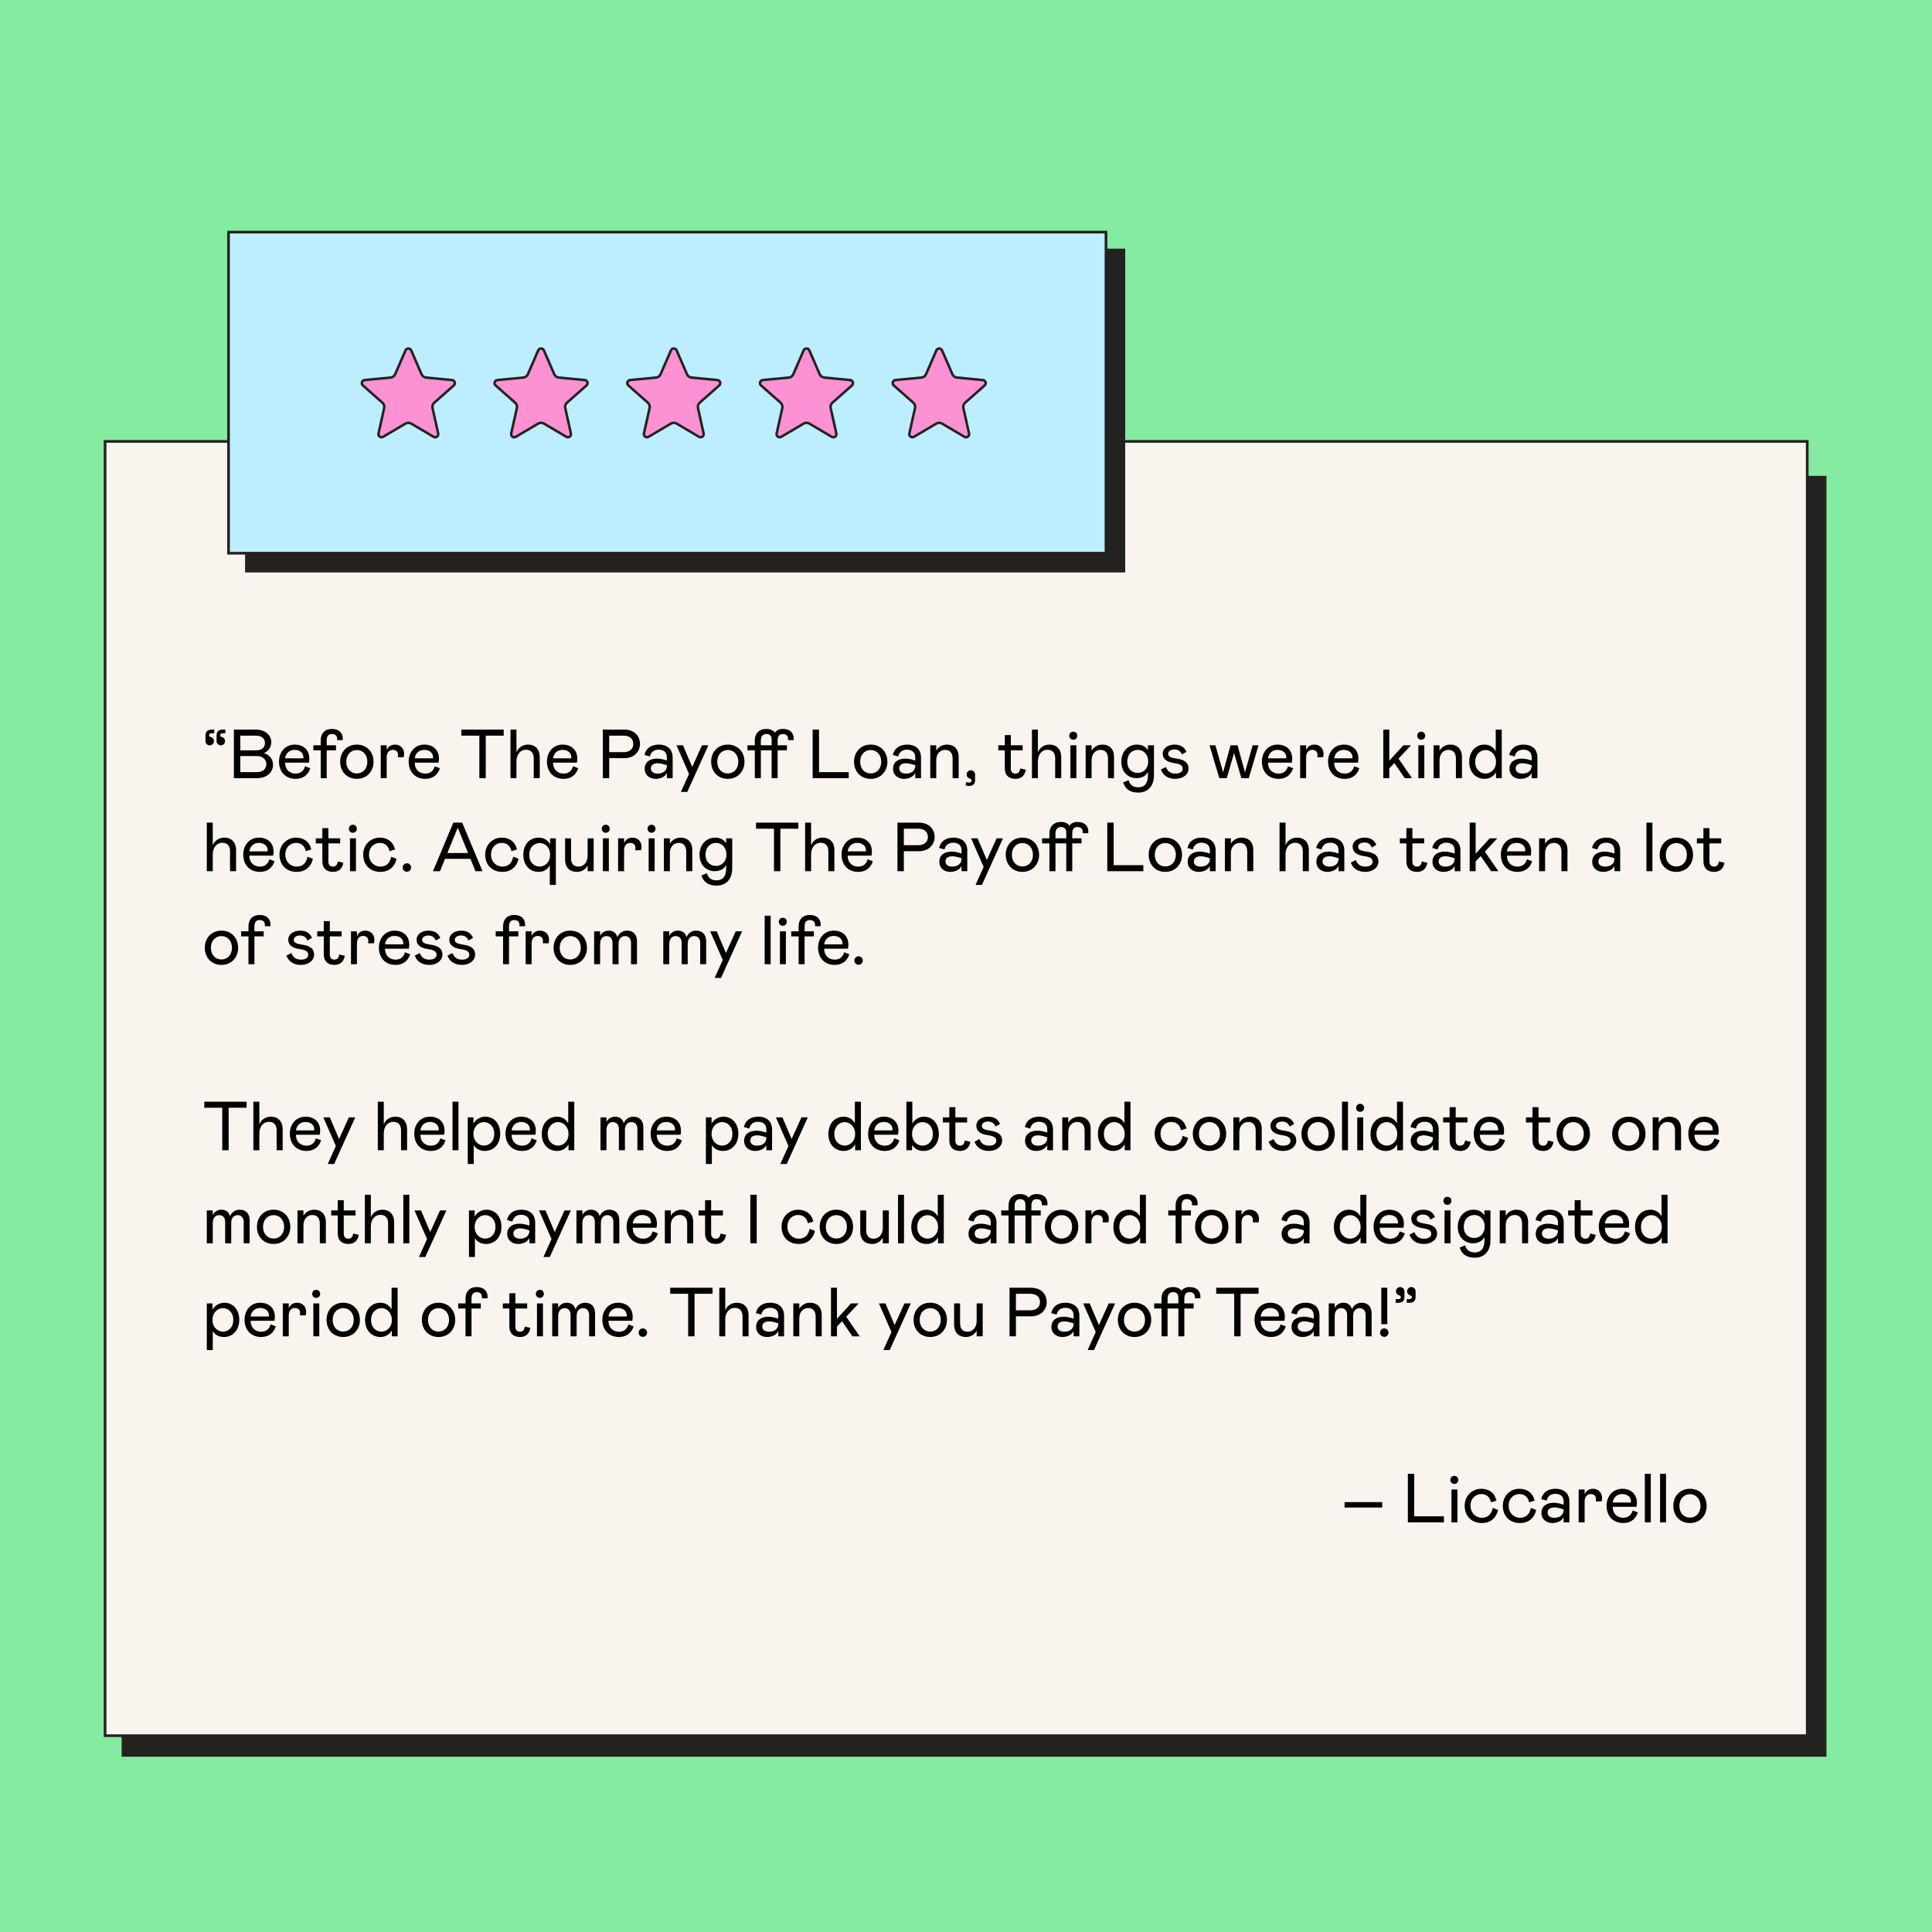 <svg width="1080" height="1080" viewBox="0 0 1080 1080" fill="none" xmlns="http://www.w3.org/2000/svg">
<rect width="1080" height="1080" fill="#84EBA0"/>
<rect x="70" y="268" width="949" height="712" fill="#242220" stroke="#242220" stroke-width="4"/>
<rect x="58.75" y="246.75" width="951.5" height="723.5" fill="#FAF4EE" stroke="#242220" stroke-width="1.5"/>
<rect x="139" y="141" width="488" height="177" fill="#242220" stroke="#242220" stroke-width="4"/>
<rect x="127.75" y="129.75" width="490.5" height="179.5" fill="#BDEEFF" stroke="#242220" stroke-width="1.5"/>
<g filter="url(#filter0_d_455_5420)">
<path d="M226.211 193.425L231.995 206.763C232.449 207.81 233.436 208.527 234.571 208.635L249.045 210.015C250.554 210.158 251.163 212.034 250.027 213.038L239.129 222.661C238.273 223.416 237.896 224.576 238.144 225.69L241.305 239.88C241.635 241.36 240.039 242.52 238.733 241.749L226.214 234.358C225.231 233.778 224.011 233.778 223.029 234.358L210.509 241.749C209.204 242.52 207.608 241.36 207.938 239.881L211.098 225.69C211.346 224.576 210.969 223.416 210.114 222.661L199.216 213.038C198.079 212.034 198.689 210.158 200.198 210.015L214.671 208.635C215.807 208.527 216.794 207.81 217.248 206.763L223.032 193.425C223.635 192.034 225.608 192.034 226.211 193.425Z" fill="#FC91D3" stroke="#242220" stroke-width="1.4"/>
<path d="M300.398 193.425L306.182 206.763C306.636 207.81 307.623 208.527 308.759 208.635L323.232 210.015C324.741 210.158 325.351 212.034 324.214 213.038L313.316 222.661C312.461 223.416 312.084 224.576 312.332 225.69L315.493 239.88C315.822 241.36 314.226 242.52 312.921 241.749L300.401 234.358C299.419 233.778 298.199 233.778 297.216 234.358L284.697 241.749C283.391 242.52 281.795 241.36 282.125 239.881L285.286 225.69C285.534 224.576 285.157 223.416 284.302 222.661L273.403 213.038C272.267 212.034 272.876 210.158 274.386 210.015L288.859 208.635C289.994 208.527 290.981 207.81 291.435 206.763L297.219 193.425C297.823 192.034 299.795 192.034 300.398 193.425Z" fill="#FC91D3" stroke="#242220" stroke-width="1.4"/>
<path d="M374.588 193.425L380.372 206.763C380.826 207.81 381.813 208.527 382.948 208.635L397.421 210.015C398.931 210.158 399.54 212.034 398.404 213.038L387.505 222.661C386.65 223.416 386.273 224.576 386.521 225.69L389.682 239.88C390.012 241.36 388.416 242.52 387.11 241.749L374.591 234.358C373.608 233.778 372.388 233.778 371.406 234.358L358.886 241.749C357.581 242.52 355.985 241.36 356.314 239.881L359.475 225.69C359.723 224.576 359.346 223.416 358.491 222.661L347.593 213.038C346.456 212.034 347.066 210.158 348.575 210.015L363.048 208.635C364.184 208.527 365.171 207.81 365.625 206.763L371.409 193.425C372.012 192.034 373.985 192.034 374.588 193.425Z" fill="#FC91D3" stroke="#242220" stroke-width="1.4"/>
<path d="M448.775 193.425L454.559 206.763C455.013 207.81 456 208.527 457.136 208.635L471.609 210.015C473.118 210.158 473.728 212.034 472.591 213.038L461.693 222.661C460.838 223.416 460.461 224.576 460.709 225.69L463.87 239.88C464.199 241.36 462.603 242.52 461.298 241.749L448.778 234.358C447.796 233.778 446.576 233.778 445.593 234.358L433.074 241.749C431.768 242.52 430.172 241.36 430.502 239.881L433.663 225.69C433.911 224.576 433.534 223.416 432.679 222.661L421.78 213.038C420.644 212.034 421.253 210.158 422.763 210.015L437.236 208.635C438.371 208.527 439.358 207.81 439.812 206.763L445.596 193.425C446.2 192.034 448.172 192.034 448.775 193.425Z" fill="#FC91D3" stroke="#242220" stroke-width="1.4"/>
<path d="M522.965 193.425L528.749 206.763C529.203 207.81 530.19 208.527 531.325 208.635L545.798 210.015C547.308 210.158 547.917 212.034 546.781 213.038L535.882 222.661C535.027 223.416 534.65 224.576 534.898 225.69L538.059 239.88C538.389 241.36 536.793 242.52 535.487 241.749L522.968 234.358C521.985 233.778 520.765 233.778 519.783 234.358L507.263 241.749C505.958 242.52 504.362 241.36 504.691 239.881L507.852 225.69C508.1 224.576 507.723 223.416 506.868 222.661L495.97 213.038C494.833 212.034 495.443 210.158 496.952 210.015L511.425 208.635C512.561 208.527 513.548 207.81 514.002 206.763L519.786 193.425C520.389 192.034 522.361 192.034 522.965 193.425Z" fill="#FC91D3" stroke="#242220" stroke-width="1.4"/>
</g>
<path d="M117.226 416.662C118.505 416.662 119.591 415.576 119.591 414.297C119.591 413.134 118.777 412.203 117.73 411.971C117.11 411.816 116.877 411.467 116.877 410.963C116.877 410.265 117.459 409.877 118.311 409.877H119.746V407.861H118.273C116.489 407.861 114.861 408.598 114.861 411.118V414.297C114.861 415.576 115.908 416.662 117.226 416.662ZM123.429 416.662C124.747 416.662 125.794 415.576 125.794 414.297C125.794 413.134 125.019 412.203 123.933 411.971C123.352 411.816 123.119 411.467 123.119 410.963C123.119 410.265 123.701 409.877 124.553 409.877H125.988V407.861H124.515C122.693 407.861 121.064 408.598 121.064 411.118V414.297C121.064 415.576 122.15 416.662 123.429 416.662ZM130.75 435H143.855C148.817 435 152.617 431.898 152.617 427.672C152.617 424.144 150.601 421.973 147.576 421.004C150.019 419.88 151.647 417.631 151.647 414.917C151.647 410.924 148.236 407.861 143.04 407.861H130.75V435ZM134.317 419.453V411.234H143.195C145.793 411.234 148.119 412.591 148.119 415.266C148.119 417.941 146.22 419.453 143.195 419.453H134.317ZM134.317 431.627V422.632H143.738C146.801 422.632 148.895 424.571 148.895 427.207C148.895 429.96 146.685 431.627 143.738 431.627H134.317ZM165.235 432.441C162.211 432.441 159.42 430.503 159.381 426.316H172.679C172.834 425.618 172.912 424.881 172.912 424.067C172.912 419.182 169.578 416.235 164.731 416.235C159.42 416.235 155.969 420.461 155.969 425.695C155.969 431.705 159.846 435.388 165.235 435.388C169.655 435.388 172.253 433.023 173.455 429.456L170.547 428.332C169.849 430.89 168.143 432.441 165.235 432.441ZM164.693 419.182C167.29 419.182 169.616 420.578 169.616 423.369C169.616 423.563 169.578 423.718 169.578 423.912H159.381C159.769 420.965 161.901 419.182 164.693 419.182ZM179.288 435H182.622V419.453H187.817V416.623H182.622V413.909C182.622 411.544 183.591 410.304 185.53 410.304C187.352 410.304 188.476 411.312 188.476 413.056C188.476 413.25 188.476 413.366 188.438 413.754H191.578C191.617 413.405 191.617 413.172 191.617 412.901C191.617 409.916 189.756 407.473 185.53 407.473C181.459 407.473 179.288 410.11 179.288 413.832V416.623H175.178V419.453H179.288V435ZM199.463 435.388C205.046 435.388 208.806 431.239 208.806 425.812C208.806 420.384 205.085 416.235 199.463 416.235C193.88 416.235 190.158 420.384 190.158 425.812C190.158 431.239 193.88 435.388 199.463 435.388ZM199.463 432.364C196.051 432.364 193.57 429.689 193.57 425.812C193.57 421.973 196.051 419.259 199.463 419.259C202.913 419.259 205.356 421.973 205.356 425.812C205.356 429.689 202.913 432.364 199.463 432.364ZM212.825 416.623V435H216.16V423.291C216.16 420.81 217.478 419.182 219.571 419.182C221.355 419.182 222.518 420.19 222.518 421.935C222.518 422.439 222.479 422.749 222.402 423.291H225.658C225.813 422.671 225.891 422.09 225.891 421.237C225.891 418.562 223.952 416.235 220.851 416.235C218.563 416.235 216.974 417.398 216.16 419.298V416.623H212.825ZM237.702 432.441C234.678 432.441 231.886 430.503 231.848 426.316H245.146C245.301 425.618 245.378 424.881 245.378 424.067C245.378 419.182 242.044 416.235 237.198 416.235C231.886 416.235 228.436 420.461 228.436 425.695C228.436 431.705 232.313 435.388 237.702 435.388C242.122 435.388 244.719 433.023 245.921 429.456L243.013 428.332C242.316 430.89 240.61 432.441 237.702 432.441ZM237.159 419.182C239.757 419.182 242.083 420.578 242.083 423.369C242.083 423.563 242.044 423.718 242.044 423.912H231.848C232.235 420.965 234.368 419.182 237.159 419.182ZM281.573 407.861H257.923V411.234H267.965V435H271.532V411.234H281.573V407.861ZM288.702 435V425.501C288.702 421.663 291.028 419.104 293.975 419.104C296.727 419.104 298.356 420.694 298.356 423.873V435H301.729V423.098C301.729 418.949 299.209 416.235 295.177 416.235C292.153 416.235 289.749 417.902 288.702 420.5V407.861H285.368V435H288.702ZM315.015 432.441C311.991 432.441 309.199 430.503 309.16 426.316H322.459C322.614 425.618 322.691 424.881 322.691 424.067C322.691 419.182 319.357 416.235 314.511 416.235C309.199 416.235 305.749 420.461 305.749 425.695C305.749 431.705 309.626 435.388 315.015 435.388C319.435 435.388 322.032 433.023 323.234 429.456L320.326 428.332C319.628 430.89 317.922 432.441 315.015 432.441ZM314.472 419.182C317.07 419.182 319.396 420.578 319.396 423.369C319.396 423.563 319.357 423.718 319.357 423.912H309.16C309.548 420.965 311.681 419.182 314.472 419.182ZM340.548 423.834H348.961C354.583 423.834 357.762 420.074 357.762 415.848C357.762 411.505 354.699 407.861 348.961 407.861H336.981V435H340.548V423.834ZM340.548 420.461V411.234H348.651C351.752 411.234 354.001 412.824 354.001 415.848C354.001 418.872 351.752 420.461 348.651 420.461H340.548ZM366.476 435.388C369.5 435.388 371.865 434.031 372.795 432.092V435H376.013V423.485C376.013 418.988 373.222 416.235 368.182 416.235C363.762 416.235 360.971 418.6 360.273 422.012L363.297 422.865C363.762 420.5 365.545 419.066 368.182 419.066C370.818 419.066 372.795 420.461 372.795 423.214V425.114L371.128 424.648C369.888 424.261 368.492 424.067 367.212 424.067C363.529 424.067 360.389 425.773 360.389 429.766C360.389 433.294 363.18 435.388 366.476 435.388ZM367.6 432.441C365.119 432.441 363.839 431.239 363.839 429.572C363.839 427.595 365.352 426.664 367.678 426.664C368.686 426.664 369.81 426.858 371.089 427.246L372.795 427.75V428.138C372.795 430.89 370.585 432.441 367.6 432.441ZM392.418 416.623L386.951 428.719L381.795 416.623H378.15L385.168 432.635L380.631 442.676H384.198L395.984 416.623H392.418ZM406.829 435.388C412.412 435.388 416.173 431.239 416.173 425.812C416.173 420.384 412.451 416.235 406.829 416.235C401.246 416.235 397.525 420.384 397.525 425.812C397.525 431.239 401.246 435.388 406.829 435.388ZM406.829 432.364C403.418 432.364 400.936 429.689 400.936 425.812C400.936 421.973 403.418 419.259 406.829 419.259C410.28 419.259 412.722 421.973 412.722 425.812C412.722 429.689 410.28 432.364 406.829 432.364ZM421.941 435H425.314V419.453H431.362V435H434.697V419.453H439.892V416.623H434.697V413.909C434.697 411.544 435.666 410.304 437.604 410.304C439.426 410.304 440.551 411.312 440.551 413.056C440.551 413.289 440.551 413.444 440.512 413.754H443.652C443.691 413.405 443.691 413.172 443.691 412.901C443.691 409.916 441.869 407.473 437.604 407.473C435.588 407.473 434.037 408.249 433.146 409.567C432.293 408.249 430.509 407.473 428.377 407.473C424.267 407.473 421.941 410.11 421.941 413.832V416.623H417.832V419.453H421.941V435ZM425.314 416.623V413.948C425.314 411.622 426.477 410.304 428.416 410.304C430.122 410.304 431.362 411.234 431.362 413.366V416.623H425.314ZM454.275 407.861V435H474.436V431.627H457.842V407.861H454.275ZM486.717 435.388C492.3 435.388 496.06 431.239 496.06 425.812C496.06 420.384 492.338 416.235 486.717 416.235C481.134 416.235 477.412 420.384 477.412 425.812C477.412 431.239 481.134 435.388 486.717 435.388ZM486.717 432.364C483.305 432.364 480.824 429.689 480.824 425.812C480.824 421.973 483.305 419.259 486.717 419.259C490.167 419.259 492.61 421.973 492.61 425.812C492.61 429.689 490.167 432.364 486.717 432.364ZM505.313 435.388C508.337 435.388 510.702 434.031 511.633 432.092V435H514.851V423.485C514.851 418.988 512.059 416.235 507.019 416.235C502.599 416.235 499.808 418.6 499.11 422.012L502.134 422.865C502.599 420.5 504.383 419.066 507.019 419.066C509.656 419.066 511.633 420.461 511.633 423.214V425.114L509.966 424.648C508.725 424.261 507.329 424.067 506.05 424.067C502.367 424.067 499.226 425.773 499.226 429.766C499.226 433.294 502.018 435.388 505.313 435.388ZM506.438 432.441C503.956 432.441 502.677 431.239 502.677 429.572C502.677 427.595 504.189 426.664 506.515 426.664C507.523 426.664 508.648 426.858 509.927 427.246L511.633 427.75V428.138C511.633 430.89 509.423 432.441 506.438 432.441ZM523.367 435V424.92C523.367 421.275 525.654 419.182 528.329 419.182C530.927 419.182 532.516 420.81 532.516 424.067V435H535.889V423.059C535.889 418.678 533.253 416.235 529.415 416.235C526.817 416.235 524.646 417.476 523.367 419.608V416.623H520.032V435H523.367ZM541.665 439.342C543.526 439.342 545.077 438.606 545.077 436.008V432.945C545.077 431.627 544.03 430.58 542.712 430.58C541.393 430.58 540.347 431.627 540.347 432.945C540.347 434.07 541.122 434.961 542.169 435.233C542.828 435.426 543.138 435.775 543.138 436.279C543.138 437.094 542.518 437.481 541.626 437.481C541.044 437.481 540.463 437.326 540.114 437.132L539.765 438.993C540.269 439.187 540.812 439.342 541.665 439.342ZM567.697 435.388C570.837 435.388 572.892 433.566 573.435 430.27L570.333 429.572C570.023 431.588 569.131 432.441 567.58 432.441C566.185 432.441 565.06 431.549 565.06 429.689V419.453H571.651V416.623H565.06V410.924H561.687V416.623H558.043V419.453H561.687V429.533C561.687 433.178 563.781 435.388 567.697 435.388ZM580.196 435V425.501C580.196 421.663 582.523 419.104 585.469 419.104C588.222 419.104 589.85 420.694 589.85 423.873V435H593.223V423.098C593.223 418.949 590.703 416.235 586.671 416.235C583.647 416.235 581.243 417.902 580.196 420.5V407.861H576.862V435H580.196ZM597.747 411.273C597.747 412.552 598.716 413.521 599.957 413.521C601.236 413.521 602.206 412.552 602.206 411.273C602.206 409.993 601.236 409.024 599.957 409.024C598.716 409.024 597.747 409.993 597.747 411.273ZM598.367 416.623V435H601.702V416.623H598.367ZM610.22 435V424.92C610.22 421.275 612.508 419.182 615.183 419.182C617.781 419.182 619.37 420.81 619.37 424.067V435H622.743V423.059C622.743 418.678 620.107 416.235 616.269 416.235C613.671 416.235 611.5 417.476 610.22 419.608V416.623H606.886V435H610.22ZM636.311 443.064C642.088 443.064 645.073 438.955 645.073 433.372V416.623H641.7V419.376C640.537 417.553 638.638 416.235 635.497 416.235C630.651 416.235 626.813 420.074 626.813 425.889C626.813 431.511 630.651 435 635.303 435C638.483 435 640.654 433.527 641.7 431.549V433.604C641.7 437.636 639.956 440.118 636.311 440.118C633.52 440.118 631.659 438.838 630.884 436.124L627.86 437.404C629.1 441.32 632.047 443.064 636.311 443.064ZM636.04 432.053C632.745 432.053 630.147 429.805 630.147 425.928C630.147 421.624 632.745 419.182 636.04 419.182C639.374 419.182 641.855 421.857 641.855 425.656C641.855 429.417 639.374 432.053 636.04 432.053ZM657.021 435.388C661.131 435.388 664.388 433.061 664.388 429.572C664.388 426.626 662.449 424.726 657.952 424.106C654.424 423.602 653.028 422.943 653.028 421.314C653.028 419.841 654.618 418.949 656.595 418.949C658.495 418.949 660.007 419.841 660.627 421.741L663.224 420.306C662.178 417.864 660.239 416.235 656.595 416.235C652.834 416.235 649.965 418.29 649.965 421.275C649.965 424.338 652.291 425.967 656.285 426.548C660.162 427.091 661.131 428.099 661.131 429.766C661.131 431.394 659.58 432.441 657.176 432.441C654.385 432.441 652.757 431.317 651.71 428.758L648.957 430.193C650.004 433.217 652.718 435.388 657.021 435.388ZM679.422 416.623H676.127L681.594 435H685.781L689.852 420.888L693.922 435H698.071L703.537 416.623H700.242L695.938 431.743L691.79 416.623H687.874L683.726 431.743L679.422 416.623ZM714.679 432.441C711.655 432.441 708.863 430.503 708.825 426.316H722.123C722.278 425.618 722.355 424.881 722.355 424.067C722.355 419.182 719.021 416.235 714.175 416.235C708.863 416.235 705.413 420.461 705.413 425.695C705.413 431.705 709.29 435.388 714.679 435.388C719.099 435.388 721.696 433.023 722.898 429.456L719.99 428.332C719.293 430.89 717.587 432.441 714.679 432.441ZM714.136 419.182C716.734 419.182 719.06 420.578 719.06 423.369C719.06 423.563 719.021 423.718 719.021 423.912H708.825C709.212 420.965 711.345 419.182 714.136 419.182ZM726.793 416.623V435H730.127V423.291C730.127 420.81 731.445 419.182 733.539 419.182C735.322 419.182 736.486 420.19 736.486 421.935C736.486 422.439 736.447 422.749 736.369 423.291H739.626C739.781 422.671 739.859 422.09 739.859 421.237C739.859 418.562 737.92 416.235 734.818 416.235C732.531 416.235 730.941 417.398 730.127 419.298V416.623H726.793ZM751.669 432.441C748.645 432.441 745.854 430.503 745.815 426.316H759.113C759.268 425.618 759.346 424.881 759.346 424.067C759.346 419.182 756.012 416.235 751.165 416.235C745.854 416.235 742.403 420.461 742.403 425.695C742.403 431.705 746.28 435.388 751.669 435.388C756.089 435.388 758.687 433.023 759.889 429.456L756.981 428.332C756.283 430.89 754.577 432.441 751.669 432.441ZM751.127 419.182C753.724 419.182 756.05 420.578 756.05 423.369C756.05 423.563 756.012 423.718 756.012 423.912H745.815C746.203 420.965 748.335 419.182 751.127 419.182ZM781.777 424.067L788.756 416.623H784.491L776.621 425.23V407.861H773.287V435H776.621V429.533L779.451 426.548L785.267 435H789.338L781.777 424.067ZM792.241 411.273C792.241 412.552 793.21 413.521 794.451 413.521C795.73 413.521 796.699 412.552 796.699 411.273C796.699 409.993 795.73 409.024 794.451 409.024C793.21 409.024 792.241 409.993 792.241 411.273ZM792.861 416.623V435H796.195V416.623H792.861ZM804.714 435V424.92C804.714 421.275 807.001 419.182 809.677 419.182C812.274 419.182 813.864 420.81 813.864 424.067V435H817.237V423.059C817.237 418.678 814.6 416.235 810.762 416.235C808.165 416.235 805.993 417.476 804.714 419.608V416.623H801.38V435H804.714ZM829.913 435.388C832.821 435.388 835.07 433.837 836.272 431.705V435H839.49V407.861H836.117V419.957C834.992 417.786 832.782 416.235 829.836 416.235C824.834 416.235 821.306 420.19 821.306 425.928C821.306 431.549 824.834 435.388 829.913 435.388ZM830.456 432.402C827.548 432.402 824.641 430.193 824.641 425.889C824.641 421.624 827.548 419.259 830.456 419.259C833.248 419.259 836.272 421.663 836.272 425.889C836.272 430.154 833.248 432.402 830.456 432.402ZM849.889 435.388C852.913 435.388 855.278 434.031 856.209 432.092V435H859.427V423.485C859.427 418.988 856.635 416.235 851.595 416.235C847.175 416.235 844.384 418.6 843.686 422.012L846.71 422.865C847.175 420.5 848.959 419.066 851.595 419.066C854.232 419.066 856.209 420.461 856.209 423.214V425.114L854.542 424.648C853.301 424.261 851.905 424.067 850.626 424.067C846.943 424.067 843.802 425.773 843.802 429.766C843.802 433.294 846.594 435.388 849.889 435.388ZM851.014 432.441C848.532 432.441 847.253 431.239 847.253 429.572C847.253 427.595 848.765 426.664 851.091 426.664C852.099 426.664 853.224 426.858 854.503 427.246L856.209 427.75V428.138C856.209 430.89 853.999 432.441 851.014 432.441ZM118.932 487V477.501C118.932 473.663 121.258 471.104 124.205 471.104C126.957 471.104 128.586 472.694 128.586 475.873V487H131.959V475.098C131.959 470.949 129.438 468.235 125.406 468.235C122.382 468.235 119.979 469.902 118.932 472.5V459.861H115.598V487H118.932ZM145.245 484.441C142.22 484.441 139.429 482.503 139.39 478.316H152.688C152.843 477.618 152.921 476.881 152.921 476.067C152.921 471.182 149.587 468.235 144.741 468.235C139.429 468.235 135.978 472.461 135.978 477.695C135.978 483.705 139.855 487.388 145.245 487.388C149.664 487.388 152.262 485.023 153.464 481.456L150.556 480.332C149.858 482.89 148.152 484.441 145.245 484.441ZM144.702 471.182C147.299 471.182 149.626 472.578 149.626 475.369C149.626 475.563 149.587 475.718 149.587 475.912H139.39C139.778 472.965 141.91 471.182 144.702 471.182ZM159.491 477.695C159.491 473.237 162.748 471.182 165.423 471.182C168.447 471.182 170.347 472.926 170.928 475.795L173.991 474.865C173.099 470.639 169.881 468.235 165.462 468.235C160.538 468.235 156.234 472.074 156.234 477.695C156.234 483.511 160.073 487.388 165.888 487.388C170.424 487.388 173.836 484.79 174.883 480.06L171.897 478.936C171.238 482.076 169.61 484.441 165.81 484.441C162.593 484.441 159.491 481.921 159.491 477.695ZM186.206 487.388C189.346 487.388 191.401 485.566 191.944 482.27L188.842 481.572C188.532 483.588 187.64 484.441 186.09 484.441C184.694 484.441 183.57 483.549 183.57 481.689V471.453H190.16V468.623H183.57V462.924H180.197V468.623H176.552V471.453H180.197V481.533C180.197 485.178 182.29 487.388 186.206 487.388ZM195.016 463.273C195.016 464.552 195.985 465.521 197.226 465.521C198.505 465.521 199.475 464.552 199.475 463.273C199.475 461.993 198.505 461.024 197.226 461.024C195.985 461.024 195.016 461.993 195.016 463.273ZM195.636 468.623V487H198.971V468.623H195.636ZM206.288 477.695C206.288 473.237 209.544 471.182 212.219 471.182C215.243 471.182 217.143 472.926 217.725 475.795L220.788 474.865C219.896 470.639 216.678 468.235 212.258 468.235C207.334 468.235 203.031 472.074 203.031 477.695C203.031 483.511 206.869 487.388 212.685 487.388C217.221 487.388 220.632 484.79 221.679 480.06L218.694 478.936C218.035 482.076 216.407 484.441 212.607 484.441C209.389 484.441 206.288 481.921 206.288 477.695ZM227.448 487.31C228.767 487.31 229.813 486.263 229.813 484.945C229.813 483.627 228.767 482.58 227.448 482.58C226.13 482.58 225.083 483.627 225.083 484.945C225.083 486.263 226.13 487.31 227.448 487.31ZM242.043 487H245.959L248.789 480.099H262.979L265.77 487H269.725L258.365 459.861H253.403L242.043 487ZM250.069 476.842L255.884 462.691L261.661 476.842H250.069ZM274.476 477.695C274.476 473.237 277.733 471.182 280.408 471.182C283.432 471.182 285.331 472.926 285.913 475.795L288.976 474.865C288.084 470.639 284.866 468.235 280.446 468.235C275.523 468.235 271.219 472.074 271.219 477.695C271.219 483.511 275.057 487.388 280.873 487.388C285.409 487.388 288.821 484.79 289.868 480.06L286.882 478.936C286.223 482.076 284.595 484.441 280.795 484.441C277.577 484.441 274.476 481.921 274.476 477.695ZM307.345 494.676H310.718V468.623H307.5V472.035C306.492 469.864 304.205 468.235 301.181 468.235C296.102 468.235 292.535 472.074 292.535 477.812C292.535 483.472 296.024 487.388 300.987 487.388C303.972 487.388 305.988 486.108 307.345 483.705V494.676ZM301.685 484.402C298.777 484.402 295.869 482.309 295.869 477.85C295.869 473.43 298.777 471.259 301.685 471.259C304.631 471.259 307.5 473.547 307.5 477.85C307.5 482.154 304.476 484.402 301.685 484.402ZM328.484 468.623V478.393C328.484 482.154 326.197 484.441 323.367 484.441C320.691 484.441 319.218 482.852 319.218 479.634V468.623H315.884V480.409C315.884 485.1 318.598 487.388 322.475 487.388C325.344 487.388 327.321 485.837 328.484 483.898V487H331.857V468.623H328.484ZM336.39 463.273C336.39 464.552 337.36 465.521 338.6 465.521C339.88 465.521 340.849 464.552 340.849 463.273C340.849 461.993 339.88 461.024 338.6 461.024C337.36 461.024 336.39 461.993 336.39 463.273ZM337.011 468.623V487H340.345V468.623H337.011ZM345.529 468.623V487H348.864V475.291C348.864 472.81 350.182 471.182 352.275 471.182C354.059 471.182 355.222 472.19 355.222 473.935C355.222 474.439 355.183 474.749 355.106 475.291H358.362C358.517 474.671 358.595 474.09 358.595 473.237C358.595 470.562 356.656 468.235 353.555 468.235C351.267 468.235 349.678 469.398 348.864 471.298V468.623H345.529ZM361.985 463.273C361.985 464.552 362.954 465.521 364.194 465.521C365.474 465.521 366.443 464.552 366.443 463.273C366.443 461.993 365.474 461.024 364.194 461.024C362.954 461.024 361.985 461.993 361.985 463.273ZM362.605 468.623V487H365.939V468.623H362.605ZM374.458 487V476.92C374.458 473.275 376.745 471.182 379.42 471.182C382.018 471.182 383.608 472.81 383.608 476.067V487H386.981V475.059C386.981 470.678 384.344 468.235 380.506 468.235C377.908 468.235 375.737 469.476 374.458 471.608V468.623H371.124V487H374.458ZM400.549 495.064C406.326 495.064 409.311 490.955 409.311 485.372V468.623H405.938V471.376C404.775 469.553 402.875 468.235 399.735 468.235C394.888 468.235 391.05 472.074 391.05 477.889C391.05 483.511 394.888 487 399.541 487C402.72 487 404.891 485.527 405.938 483.549V485.604C405.938 489.636 404.193 492.118 400.549 492.118C397.757 492.118 395.897 490.838 395.121 488.124L392.097 489.404C393.338 493.32 396.284 495.064 400.549 495.064ZM400.278 484.053C396.982 484.053 394.384 481.805 394.384 477.928C394.384 473.624 396.982 471.182 400.278 471.182C403.612 471.182 406.093 473.857 406.093 477.656C406.093 481.417 403.612 484.053 400.278 484.053ZM446.27 459.861H422.62V463.234H432.662V487H436.229V463.234H446.27V459.861ZM453.399 487V477.501C453.399 473.663 455.725 471.104 458.672 471.104C461.424 471.104 463.053 472.694 463.053 475.873V487H466.426V475.098C466.426 470.949 463.905 468.235 459.873 468.235C456.849 468.235 454.446 469.902 453.399 472.5V459.861H450.065V487H453.399ZM479.711 484.441C476.687 484.441 473.896 482.503 473.857 478.316H487.155C487.31 477.618 487.388 476.881 487.388 476.067C487.388 471.182 484.054 468.235 479.207 468.235C473.896 468.235 470.445 472.461 470.445 477.695C470.445 483.705 474.322 487.388 479.711 487.388C484.131 487.388 486.729 485.023 487.931 481.456L485.023 480.332C484.325 482.89 482.619 484.441 479.711 484.441ZM479.169 471.182C481.766 471.182 484.092 472.578 484.092 475.369C484.092 475.563 484.054 475.718 484.054 475.912H473.857C474.245 472.965 476.377 471.182 479.169 471.182ZM505.245 475.834H513.658C519.279 475.834 522.458 472.074 522.458 467.848C522.458 463.505 519.396 459.861 513.658 459.861H501.678V487H505.245V475.834ZM505.245 472.461V463.234H513.347C516.449 463.234 518.698 464.824 518.698 467.848C518.698 470.872 516.449 472.461 513.347 472.461H505.245ZM531.173 487.388C534.197 487.388 536.562 486.031 537.492 484.092V487H540.71V475.485C540.71 470.988 537.919 468.235 532.878 468.235C528.459 468.235 525.667 470.6 524.969 474.012L527.993 474.865C528.459 472.5 530.242 471.066 532.878 471.066C535.515 471.066 537.492 472.461 537.492 475.214V477.114L535.825 476.648C534.584 476.261 533.189 476.067 531.909 476.067C528.226 476.067 525.086 477.773 525.086 481.766C525.086 485.294 527.877 487.388 531.173 487.388ZM532.297 484.441C529.816 484.441 528.536 483.239 528.536 481.572C528.536 479.595 530.048 478.664 532.374 478.664C533.382 478.664 534.507 478.858 535.786 479.246L537.492 479.75V480.138C537.492 482.89 535.282 484.441 532.297 484.441ZM557.114 468.623L551.648 480.719L546.491 468.623H542.847L549.864 484.635L545.328 494.676H548.895L560.681 468.623H557.114ZM571.526 487.388C577.109 487.388 580.87 483.239 580.87 477.812C580.87 472.384 577.148 468.235 571.526 468.235C565.943 468.235 562.221 472.384 562.221 477.812C562.221 483.239 565.943 487.388 571.526 487.388ZM571.526 484.364C568.114 484.364 565.633 481.689 565.633 477.812C565.633 473.973 568.114 471.259 571.526 471.259C574.977 471.259 577.419 473.973 577.419 477.812C577.419 481.689 574.977 484.364 571.526 484.364ZM586.638 487H590.011V471.453H596.059V487H599.393V471.453H604.588V468.623H599.393V465.909C599.393 463.544 600.363 462.304 602.301 462.304C604.123 462.304 605.248 463.312 605.248 465.056C605.248 465.289 605.248 465.444 605.209 465.754H608.349C608.388 465.405 608.388 465.172 608.388 464.901C608.388 461.916 606.566 459.473 602.301 459.473C600.285 459.473 598.734 460.249 597.842 461.567C596.99 460.249 595.206 459.473 593.074 459.473C588.964 459.473 586.638 462.11 586.638 465.832V468.623H582.528V471.453H586.638V487ZM590.011 468.623V465.948C590.011 463.622 591.174 462.304 593.113 462.304C594.818 462.304 596.059 463.234 596.059 465.366V468.623H590.011ZM618.972 459.861V487H639.133V483.627H622.539V459.861H618.972ZM651.414 487.388C656.996 487.388 660.757 483.239 660.757 477.812C660.757 472.384 657.035 468.235 651.414 468.235C645.831 468.235 642.109 472.384 642.109 477.812C642.109 483.239 645.831 487.388 651.414 487.388ZM651.414 484.364C648.002 484.364 645.521 481.689 645.521 477.812C645.521 473.973 648.002 471.259 651.414 471.259C654.864 471.259 657.307 473.973 657.307 477.812C657.307 481.689 654.864 484.364 651.414 484.364ZM670.01 487.388C673.034 487.388 675.399 486.031 676.33 484.092V487H679.548V475.485C679.548 470.988 676.756 468.235 671.716 468.235C667.296 468.235 664.505 470.6 663.807 474.012L666.831 474.865C667.296 472.5 669.08 471.066 671.716 471.066C674.352 471.066 676.33 472.461 676.33 475.214V477.114L674.663 476.648C673.422 476.261 672.026 476.067 670.747 476.067C667.064 476.067 663.923 477.773 663.923 481.766C663.923 485.294 666.715 487.388 670.01 487.388ZM671.134 484.441C668.653 484.441 667.374 483.239 667.374 481.572C667.374 479.595 668.886 478.664 671.212 478.664C672.22 478.664 673.344 478.858 674.624 479.246L676.33 479.75V480.138C676.33 482.89 674.12 484.441 671.134 484.441ZM688.063 487V476.92C688.063 473.275 690.351 471.182 693.026 471.182C695.623 471.182 697.213 472.81 697.213 476.067V487H700.586V475.059C700.586 470.678 697.95 468.235 694.111 468.235C691.514 468.235 689.343 469.476 688.063 471.608V468.623H684.729V487H688.063ZM718.617 487V477.501C718.617 473.663 720.944 471.104 723.89 471.104C726.643 471.104 728.271 472.694 728.271 475.873V487H731.644V475.098C731.644 470.949 729.124 468.235 725.092 468.235C722.068 468.235 719.664 469.902 718.617 472.5V459.861H715.283V487H718.617ZM741.947 487.388C744.971 487.388 747.336 486.031 748.266 484.092V487H751.484V475.485C751.484 470.988 748.693 468.235 743.653 468.235C739.233 468.235 736.441 470.6 735.743 474.012L738.768 474.865C739.233 472.5 741.016 471.066 743.653 471.066C746.289 471.066 748.266 472.461 748.266 475.214V477.114L746.599 476.648C745.358 476.261 743.963 476.067 742.683 476.067C739 476.067 735.86 477.773 735.86 481.766C735.86 485.294 738.651 487.388 741.947 487.388ZM743.071 484.441C740.59 484.441 739.31 483.239 739.31 481.572C739.31 479.595 740.822 478.664 743.149 478.664C744.157 478.664 745.281 478.858 746.56 479.246L748.266 479.75V480.138C748.266 482.89 746.056 484.441 743.071 484.441ZM763.184 487.388C767.294 487.388 770.551 485.061 770.551 481.572C770.551 478.626 768.612 476.726 764.115 476.106C760.587 475.602 759.191 474.943 759.191 473.314C759.191 471.841 760.781 470.949 762.758 470.949C764.658 470.949 766.17 471.841 766.79 473.741L769.388 472.306C768.341 469.864 766.402 468.235 762.758 468.235C758.997 468.235 756.128 470.29 756.128 473.275C756.128 476.338 758.454 477.967 762.448 478.548C766.325 479.091 767.294 480.099 767.294 481.766C767.294 483.394 765.743 484.441 763.339 484.441C760.548 484.441 758.92 483.317 757.873 480.758L755.12 482.193C756.167 485.217 758.881 487.388 763.184 487.388ZM792.176 487.388C795.317 487.388 797.372 485.566 797.914 482.27L794.813 481.572C794.503 483.588 793.611 484.441 792.06 484.441C790.664 484.441 789.54 483.549 789.54 481.689V471.453H796.131V468.623H789.54V462.924H786.167V468.623H782.523V471.453H786.167V481.533C786.167 485.178 788.261 487.388 792.176 487.388ZM806.841 487.388C809.865 487.388 812.23 486.031 813.16 484.092V487H816.378V475.485C816.378 470.988 813.587 468.235 808.547 468.235C804.127 468.235 801.336 470.6 800.638 474.012L803.662 474.865C804.127 472.5 805.91 471.066 808.547 471.066C811.183 471.066 813.16 472.461 813.16 475.214V477.114L811.493 476.648C810.253 476.261 808.857 476.067 807.578 476.067C803.894 476.067 800.754 477.773 800.754 481.766C800.754 485.294 803.545 487.388 806.841 487.388ZM807.965 484.441C805.484 484.441 804.205 483.239 804.205 481.572C804.205 479.595 805.717 478.664 808.043 478.664C809.051 478.664 810.175 478.858 811.455 479.246L813.16 479.75V480.138C813.16 482.89 810.951 484.441 807.965 484.441ZM830.051 476.067L837.029 468.623H832.764L824.894 477.23V459.861H821.56V487H824.894V481.533L827.724 478.548L833.54 487H837.611L830.051 476.067ZM848.254 484.441C845.23 484.441 842.438 482.503 842.399 478.316H855.698C855.853 477.618 855.93 476.881 855.93 476.067C855.93 471.182 852.596 468.235 847.75 468.235C842.438 468.235 838.988 472.461 838.988 477.695C838.988 483.705 842.865 487.388 848.254 487.388C852.673 487.388 855.271 485.023 856.473 481.456L853.565 480.332C852.867 482.89 851.161 484.441 848.254 484.441ZM847.711 471.182C850.309 471.182 852.635 472.578 852.635 475.369C852.635 475.563 852.596 475.718 852.596 475.912H842.399C842.787 472.965 844.919 471.182 847.711 471.182ZM863.702 487V476.92C863.702 473.275 865.989 471.182 868.665 471.182C871.262 471.182 872.852 472.81 872.852 476.067V487H876.225V475.059C876.225 470.678 873.588 468.235 869.75 468.235C867.153 468.235 864.981 469.476 863.702 471.608V468.623H860.368V487H863.702ZM896.156 487.388C899.18 487.388 901.545 486.031 902.475 484.092V487H905.693V475.485C905.693 470.988 902.902 468.235 897.862 468.235C893.442 468.235 890.65 470.6 889.953 474.012L892.977 474.865C893.442 472.5 895.225 471.066 897.862 471.066C900.498 471.066 902.475 472.461 902.475 475.214V477.114L900.808 476.648C899.568 476.261 898.172 476.067 896.892 476.067C893.209 476.067 890.069 477.773 890.069 481.766C890.069 485.294 892.86 487.388 896.156 487.388ZM897.28 484.441C894.799 484.441 893.519 483.239 893.519 481.572C893.519 479.595 895.031 478.664 897.358 478.664C898.366 478.664 899.49 478.858 900.769 479.246L902.475 479.75V480.138C902.475 482.89 900.265 484.441 897.28 484.441ZM920.378 487H923.712V459.861H920.378V487ZM937.077 487.388C942.66 487.388 946.421 483.239 946.421 477.812C946.421 472.384 942.699 468.235 937.077 468.235C931.494 468.235 927.772 472.384 927.772 477.812C927.772 483.239 931.494 487.388 937.077 487.388ZM937.077 484.364C933.665 484.364 931.184 481.689 931.184 477.812C931.184 473.973 933.665 471.259 937.077 471.259C940.528 471.259 942.97 473.973 942.97 477.812C942.97 481.689 940.528 484.364 937.077 484.364ZM958.236 487.388C961.377 487.388 963.431 485.566 963.974 482.27L960.873 481.572C960.562 483.588 959.671 484.441 958.12 484.441C956.724 484.441 955.6 483.549 955.6 481.689V471.453H962.191V468.623H955.6V462.924H952.227V468.623H948.583V471.453H952.227V481.533C952.227 485.178 954.321 487.388 958.236 487.388ZM123.778 539.388C129.361 539.388 133.122 535.239 133.122 529.812C133.122 524.384 129.4 520.235 123.778 520.235C118.195 520.235 114.473 524.384 114.473 529.812C114.473 535.239 118.195 539.388 123.778 539.388ZM123.778 536.364C120.366 536.364 117.885 533.689 117.885 529.812C117.885 525.973 120.366 523.259 123.778 523.259C127.229 523.259 129.671 525.973 129.671 529.812C129.671 533.689 127.229 536.364 123.778 536.364ZM138.89 539H142.224V523.453H147.419V520.623H142.224V517.909C142.224 515.544 143.193 514.304 145.132 514.304C146.954 514.304 148.078 515.312 148.078 517.056C148.078 517.25 148.078 517.366 148.04 517.754H151.18C151.219 517.405 151.219 517.172 151.219 516.901C151.219 513.916 149.358 511.473 145.132 511.473C141.061 511.473 138.89 514.11 138.89 517.832V520.623H134.78V523.453H138.89V539ZM168.194 539.388C172.303 539.388 175.56 537.061 175.56 533.572C175.56 530.626 173.621 528.726 169.124 528.106C165.596 527.602 164.2 526.943 164.2 525.314C164.2 523.841 165.79 522.949 167.767 522.949C169.667 522.949 171.179 523.841 171.799 525.741L174.397 524.306C173.35 521.864 171.412 520.235 167.767 520.235C164.006 520.235 161.137 522.29 161.137 525.275C161.137 528.338 163.464 529.967 167.457 530.548C171.334 531.091 172.303 532.099 172.303 533.766C172.303 535.394 170.752 536.441 168.349 536.441C165.557 536.441 163.929 535.317 162.882 532.758L160.129 534.193C161.176 537.217 163.89 539.388 168.194 539.388ZM187.001 539.388C190.141 539.388 192.196 537.566 192.739 534.27L189.637 533.572C189.327 535.588 188.436 536.441 186.885 536.441C185.489 536.441 184.365 535.549 184.365 533.689V523.453H190.956V520.623H184.365V514.924H180.992V520.623H177.347V523.453H180.992V533.533C180.992 537.178 183.085 539.388 187.001 539.388ZM196.204 520.623V539H199.539V527.291C199.539 524.81 200.857 523.182 202.95 523.182C204.734 523.182 205.897 524.19 205.897 525.935C205.897 526.439 205.858 526.749 205.781 527.291H209.037C209.192 526.671 209.27 526.09 209.27 525.237C209.27 522.562 207.331 520.235 204.23 520.235C201.942 520.235 200.353 521.398 199.539 523.298V520.623H196.204ZM221.081 536.441C218.057 536.441 215.265 534.503 215.226 530.316H228.525C228.68 529.618 228.757 528.881 228.757 528.067C228.757 523.182 225.423 520.235 220.577 520.235C215.265 520.235 211.815 524.461 211.815 529.695C211.815 535.705 215.692 539.388 221.081 539.388C225.501 539.388 228.098 537.023 229.3 533.456L226.392 532.332C225.694 534.89 223.989 536.441 221.081 536.441ZM220.538 523.182C223.136 523.182 225.462 524.578 225.462 527.369C225.462 527.563 225.423 527.718 225.423 527.912H215.226C215.614 524.965 217.747 523.182 220.538 523.182ZM239.941 539.388C244.05 539.388 247.307 537.061 247.307 533.572C247.307 530.626 245.369 528.726 240.871 528.106C237.343 527.602 235.948 526.943 235.948 525.314C235.948 523.841 237.537 522.949 239.514 522.949C241.414 522.949 242.926 523.841 243.546 525.741L246.144 524.306C245.097 521.864 243.159 520.235 239.514 520.235C235.754 520.235 232.885 522.29 232.885 525.275C232.885 528.338 235.211 529.967 239.204 530.548C243.081 531.091 244.05 532.099 244.05 533.766C244.05 535.394 242.5 536.441 240.096 536.441C237.305 536.441 235.676 535.317 234.629 532.758L231.877 534.193C232.923 537.217 235.637 539.388 239.941 539.388ZM258.228 539.388C262.337 539.388 265.594 537.061 265.594 533.572C265.594 530.626 263.656 528.726 259.158 528.106C255.63 527.602 254.235 526.943 254.235 525.314C254.235 523.841 255.824 522.949 257.801 522.949C259.701 522.949 261.213 523.841 261.833 525.741L264.431 524.306C263.384 521.864 261.446 520.235 257.801 520.235C254.041 520.235 251.172 522.29 251.172 525.275C251.172 528.338 253.498 529.967 257.491 530.548C261.368 531.091 262.337 532.099 262.337 533.766C262.337 535.394 260.787 536.441 258.383 536.441C255.592 536.441 253.963 535.317 252.916 532.758L250.164 534.193C251.211 537.217 253.924 539.388 258.228 539.388ZM281.211 539H284.545V523.453H289.74V520.623H284.545V517.909C284.545 515.544 285.514 514.304 287.453 514.304C289.275 514.304 290.399 515.312 290.399 517.056C290.399 517.25 290.399 517.366 290.36 517.754H293.501C293.539 517.405 293.539 517.172 293.539 516.901C293.539 513.916 291.679 511.473 287.453 511.473C283.382 511.473 281.211 514.11 281.211 517.832V520.623H277.101V523.453H281.211V539ZM293.849 520.623V539H297.183V527.291C297.183 524.81 298.501 523.182 300.595 523.182C302.378 523.182 303.541 524.19 303.541 525.935C303.541 526.439 303.502 526.749 303.425 527.291H306.682C306.837 526.671 306.914 526.09 306.914 525.237C306.914 522.562 304.976 520.235 301.874 520.235C299.587 520.235 297.997 521.398 297.183 523.298V520.623H293.849ZM318.764 539.388C324.347 539.388 328.107 535.239 328.107 529.812C328.107 524.384 324.386 520.235 318.764 520.235C313.181 520.235 309.459 524.384 309.459 529.812C309.459 535.239 313.181 539.388 318.764 539.388ZM318.764 536.364C315.352 536.364 312.871 533.689 312.871 529.812C312.871 525.973 315.352 523.259 318.764 523.259C322.214 523.259 324.657 525.973 324.657 529.812C324.657 533.689 322.214 536.364 318.764 536.364ZM332.127 520.623V539H335.461V527.757C335.461 524.539 337.205 523.259 339.028 523.259C340.927 523.259 342.401 524.461 342.401 527.098V539H345.774V527.563C345.774 524.539 347.557 523.259 349.379 523.259C351.279 523.259 352.752 524.578 352.752 526.943V539H356.086V526.245C356.086 522.251 353.838 520.235 350.504 520.235C348.216 520.235 346.123 521.476 345.114 523.88C344.455 521.398 342.517 520.235 340.423 520.235C337.864 520.235 336.275 521.515 335.461 523.221V520.623H332.127ZM370.783 520.623V539H374.117V527.757C374.117 524.539 375.862 523.259 377.684 523.259C379.584 523.259 381.057 524.461 381.057 527.098V539H384.43V527.563C384.43 524.539 386.213 523.259 388.036 523.259C389.935 523.259 391.409 524.578 391.409 526.943V539H394.743V526.245C394.743 522.251 392.494 520.235 389.16 520.235C386.873 520.235 384.779 521.476 383.771 523.88C383.112 521.398 381.173 520.235 379.08 520.235C376.521 520.235 374.931 521.515 374.117 523.221V520.623H370.783ZM411.272 520.623L405.806 532.719L400.649 520.623H397.005L404.022 536.635L399.486 546.676H403.053L414.839 520.623H411.272ZM427.461 539H430.796V511.861H427.461V539ZM435.36 515.273C435.36 516.552 436.329 517.521 437.57 517.521C438.849 517.521 439.818 516.552 439.818 515.273C439.818 513.993 438.849 513.024 437.57 513.024C436.329 513.024 435.36 513.993 435.36 515.273ZM435.98 520.623V539H439.314V520.623H435.98ZM446.437 539H449.772V523.453H454.967V520.623H449.772V517.909C449.772 515.544 450.741 514.304 452.679 514.304C454.502 514.304 455.626 515.312 455.626 517.056C455.626 517.25 455.626 517.366 455.587 517.754H458.728C458.766 517.405 458.766 517.172 458.766 516.901C458.766 513.916 456.905 511.473 452.679 511.473C448.609 511.473 446.437 514.11 446.437 517.832V520.623H442.328V523.453H446.437V539ZM466.574 536.441C463.55 536.441 460.758 534.503 460.719 530.316H474.017C474.173 529.618 474.25 528.881 474.25 528.067C474.25 523.182 470.916 520.235 466.07 520.235C460.758 520.235 457.308 524.461 457.308 529.695C457.308 535.705 461.185 539.388 466.574 539.388C470.993 539.388 473.591 537.023 474.793 533.456L471.885 532.332C471.187 534.89 469.481 536.441 466.574 536.441ZM466.031 523.182C468.628 523.182 470.955 524.578 470.955 527.369C470.955 527.563 470.916 527.718 470.916 527.912H460.719C461.107 524.965 463.239 523.182 466.031 523.182ZM479.946 539.31C481.264 539.31 482.311 538.263 482.311 536.945C482.311 535.627 481.264 534.58 479.946 534.58C478.627 534.58 477.581 535.627 477.581 536.945C477.581 538.263 478.627 539.31 479.946 539.31ZM137.852 615.861H114.202V619.234H124.243V643H127.81V619.234H137.852V615.861ZM144.98 643V633.501C144.98 629.663 147.307 627.104 150.253 627.104C153.006 627.104 154.634 628.694 154.634 631.873V643H158.007V631.098C158.007 626.949 155.487 624.235 151.455 624.235C148.431 624.235 146.027 625.902 144.98 628.5V615.861H141.646V643H144.98ZM171.293 640.441C168.269 640.441 165.478 638.503 165.439 634.316H178.737C178.892 633.618 178.97 632.881 178.97 632.067C178.97 627.182 175.635 624.235 170.789 624.235C165.478 624.235 162.027 628.461 162.027 633.695C162.027 639.705 165.904 643.388 171.293 643.388C175.713 643.388 178.31 641.023 179.512 637.456L176.605 636.332C175.907 638.89 174.201 640.441 171.293 640.441ZM170.75 627.182C173.348 627.182 175.674 628.578 175.674 631.369C175.674 631.563 175.635 631.718 175.635 631.912H165.439C165.827 628.965 167.959 627.182 170.75 627.182ZM195.009 624.623L189.542 636.719L184.386 624.623H180.741L187.759 640.635L183.222 650.676H186.789L198.575 624.623H195.009ZM214.532 643V633.501C214.532 629.663 216.858 627.104 219.804 627.104C222.557 627.104 224.185 628.694 224.185 631.873V643H227.558V631.098C227.558 626.949 225.038 624.235 221.006 624.235C217.982 624.235 215.578 625.902 214.532 628.5V615.861H211.197V643H214.532ZM240.844 640.441C237.82 640.441 235.029 638.503 234.99 634.316H248.288C248.443 633.618 248.521 632.881 248.521 632.067C248.521 627.182 245.187 624.235 240.34 624.235C235.029 624.235 231.578 628.461 231.578 633.695C231.578 639.705 235.455 643.388 240.844 643.388C245.264 643.388 247.862 641.023 249.064 637.456L246.156 636.332C245.458 638.89 243.752 640.441 240.844 640.441ZM240.302 627.182C242.899 627.182 245.225 628.578 245.225 631.369C245.225 631.563 245.187 631.718 245.187 631.912H234.99C235.378 628.965 237.51 627.182 240.302 627.182ZM252.958 643H256.293V615.861H252.958V643ZM261.477 624.623V650.676H264.812V640.131C266.052 642.263 268.417 643.388 271.015 643.388C276.016 643.388 279.622 639.549 279.622 633.812C279.622 628.074 276.21 624.235 271.247 624.235C268.417 624.235 265.82 625.941 264.656 628.074V624.623H261.477ZM264.656 633.85C264.656 629.624 267.719 627.259 270.472 627.259C273.38 627.259 276.287 629.43 276.287 633.85C276.287 638.27 273.38 640.402 270.472 640.402C267.719 640.402 264.656 638.076 264.656 633.85ZM291.844 640.441C288.82 640.441 286.028 638.503 285.989 634.316H299.287C299.443 633.618 299.52 632.881 299.52 632.067C299.52 627.182 296.186 624.235 291.34 624.235C286.028 624.235 282.578 628.461 282.578 633.695C282.578 639.705 286.455 643.388 291.844 643.388C296.263 643.388 298.861 641.023 300.063 637.456L297.155 636.332C296.457 638.89 294.751 640.441 291.844 640.441ZM291.301 627.182C293.898 627.182 296.225 628.578 296.225 631.369C296.225 631.563 296.186 631.718 296.186 631.912H285.989C286.377 628.965 288.509 627.182 291.301 627.182ZM311.44 643.388C314.348 643.388 316.597 641.837 317.799 639.705V643H321.016V615.861H317.644V627.957C316.519 625.786 314.309 624.235 311.363 624.235C306.361 624.235 302.833 628.19 302.833 633.928C302.833 639.549 306.361 643.388 311.44 643.388ZM311.983 640.402C309.075 640.402 306.168 638.193 306.168 633.889C306.168 629.624 309.075 627.259 311.983 627.259C314.775 627.259 317.799 629.663 317.799 633.889C317.799 638.154 314.775 640.402 311.983 640.402ZM335.685 624.623V643H339.02V631.757C339.02 628.539 340.764 627.259 342.587 627.259C344.486 627.259 345.96 628.461 345.96 631.098V643H349.333V631.563C349.333 628.539 351.116 627.259 352.938 627.259C354.838 627.259 356.311 628.578 356.311 630.943V643H359.645V630.245C359.645 626.251 357.397 624.235 354.062 624.235C351.775 624.235 349.681 625.476 348.673 627.88C348.014 625.398 346.076 624.235 343.982 624.235C341.423 624.235 339.834 625.515 339.02 627.221V624.623H335.685ZM372.98 640.441C369.956 640.441 367.165 638.503 367.126 634.316H380.424C380.579 633.618 380.657 632.881 380.657 632.067C380.657 627.182 377.323 624.235 372.476 624.235C367.165 624.235 363.714 628.461 363.714 633.695C363.714 639.705 367.591 643.388 372.98 643.388C377.4 643.388 379.998 641.023 381.2 637.456L378.292 636.332C377.594 638.89 375.888 640.441 372.98 640.441ZM372.438 627.182C375.035 627.182 377.361 628.578 377.361 631.369C377.361 631.563 377.323 631.718 377.323 631.912H367.126C367.514 628.965 369.646 627.182 372.438 627.182ZM394.598 624.623V650.676H397.932V640.131C399.173 642.263 401.538 643.388 404.135 643.388C409.136 643.388 412.742 639.549 412.742 633.812C412.742 628.074 409.33 624.235 404.368 624.235C401.538 624.235 398.94 625.941 397.777 628.074V624.623H394.598ZM397.777 633.85C397.777 629.624 400.84 627.259 403.592 627.259C406.5 627.259 409.408 629.43 409.408 633.85C409.408 638.27 406.5 640.402 403.592 640.402C400.84 640.402 397.777 638.076 397.777 633.85ZM422.056 643.388C425.08 643.388 427.445 642.031 428.376 640.092V643H431.594V631.485C431.594 626.988 428.802 624.235 423.762 624.235C419.342 624.235 416.551 626.6 415.853 630.012L418.877 630.865C419.342 628.5 421.126 627.066 423.762 627.066C426.399 627.066 428.376 628.461 428.376 631.214V633.114L426.709 632.648C425.468 632.261 424.072 632.067 422.793 632.067C419.11 632.067 415.969 633.773 415.969 637.766C415.969 641.294 418.761 643.388 422.056 643.388ZM423.181 640.441C420.699 640.441 419.42 639.239 419.42 637.572C419.42 635.595 420.932 634.664 423.258 634.664C424.266 634.664 425.39 634.858 426.67 635.246L428.376 635.75V636.138C428.376 638.89 426.166 640.441 423.181 640.441ZM447.998 624.623L442.531 636.719L437.375 624.623H433.731L440.748 640.635L436.212 650.676H439.779L451.565 624.623H447.998ZM471.669 643.388C474.577 643.388 476.826 641.837 478.028 639.705V643H481.246V615.861H477.873V627.957C476.748 625.786 474.538 624.235 471.592 624.235C466.591 624.235 463.063 628.19 463.063 633.928C463.063 639.549 466.591 643.388 471.669 643.388ZM472.212 640.402C469.304 640.402 466.397 638.193 466.397 633.889C466.397 629.624 469.304 627.259 472.212 627.259C475.004 627.259 478.028 629.663 478.028 633.889C478.028 638.154 475.004 640.402 472.212 640.402ZM494.553 640.441C491.529 640.441 488.738 638.503 488.699 634.316H501.997C502.152 633.618 502.23 632.881 502.23 632.067C502.23 627.182 498.895 624.235 494.049 624.235C488.738 624.235 485.287 628.461 485.287 633.695C485.287 639.705 489.164 643.388 494.553 643.388C498.973 643.388 501.571 641.023 502.772 637.456L499.865 636.332C499.167 638.89 497.461 640.441 494.553 640.441ZM494.01 627.182C496.608 627.182 498.934 628.578 498.934 631.369C498.934 631.563 498.895 631.718 498.895 631.912H488.699C489.087 628.965 491.219 627.182 494.01 627.182ZM506.667 615.861V643H509.846V639.976C511.126 642.07 513.452 643.388 516.127 643.388C521.206 643.388 524.812 639.666 524.812 633.928C524.812 628.19 521.477 624.235 516.515 624.235C513.723 624.235 511.242 625.825 510.001 628.074V615.861H506.667ZM509.846 633.889C509.846 629.663 512.754 627.259 515.662 627.259C518.686 627.259 521.477 629.624 521.477 633.889C521.477 638.154 518.686 640.402 515.662 640.402C512.754 640.402 509.846 638.115 509.846 633.889ZM536.688 643.388C539.829 643.388 541.883 641.566 542.426 638.27L539.325 637.572C539.014 639.588 538.123 640.441 536.572 640.441C535.176 640.441 534.052 639.549 534.052 637.689V627.453H540.643V624.623H534.052V618.924H530.679V624.623H527.035V627.453H530.679V637.533C530.679 641.178 532.772 643.388 536.688 643.388ZM552.827 643.388C556.936 643.388 560.193 641.061 560.193 637.572C560.193 634.626 558.255 632.726 553.757 632.106C550.229 631.602 548.834 630.943 548.834 629.314C548.834 627.841 550.423 626.949 552.4 626.949C554.3 626.949 555.812 627.841 556.432 629.741L559.03 628.306C557.983 625.864 556.045 624.235 552.4 624.235C548.64 624.235 545.771 626.29 545.771 629.275C545.771 632.338 548.097 633.967 552.09 634.548C555.967 635.091 556.936 636.099 556.936 637.766C556.936 639.394 555.386 640.441 552.982 640.441C550.191 640.441 548.562 639.317 547.515 636.758L544.763 638.193C545.81 641.217 548.523 643.388 552.827 643.388ZM579.105 643.388C582.129 643.388 584.494 642.031 585.425 640.092V643H588.642V631.485C588.642 626.988 585.851 624.235 580.811 624.235C576.391 624.235 573.6 626.6 572.902 630.012L575.926 630.865C576.391 628.5 578.175 627.066 580.811 627.066C583.447 627.066 585.425 628.461 585.425 631.214V633.114L583.757 632.648C582.517 632.261 581.121 632.067 579.842 632.067C576.159 632.067 573.018 633.773 573.018 637.766C573.018 641.294 575.81 643.388 579.105 643.388ZM580.229 640.441C577.748 640.441 576.469 639.239 576.469 637.572C576.469 635.595 577.981 634.664 580.307 634.664C581.315 634.664 582.439 634.858 583.719 635.246L585.425 635.75V636.138C585.425 638.89 583.215 640.441 580.229 640.441ZM597.158 643V632.92C597.158 629.275 599.446 627.182 602.121 627.182C604.718 627.182 606.308 628.81 606.308 632.067V643H609.681V631.059C609.681 626.678 607.045 624.235 603.206 624.235C600.609 624.235 598.438 625.476 597.158 627.608V624.623H593.824V643H597.158ZM622.358 643.388C625.265 643.388 627.514 641.837 628.716 639.705V643H631.934V615.861H628.561V627.957C627.436 625.786 625.227 624.235 622.28 624.235C617.279 624.235 613.751 628.19 613.751 633.928C613.751 639.549 617.279 643.388 622.358 643.388ZM622.9 640.402C619.993 640.402 617.085 638.193 617.085 633.889C617.085 629.624 619.993 627.259 622.9 627.259C625.692 627.259 628.716 629.663 628.716 633.889C628.716 638.154 625.692 640.402 622.9 640.402ZM648.735 633.695C648.735 629.237 651.992 627.182 654.667 627.182C657.691 627.182 659.591 628.926 660.172 631.795L663.235 630.865C662.343 626.639 659.125 624.235 654.706 624.235C649.782 624.235 645.478 628.074 645.478 633.695C645.478 639.511 649.317 643.388 655.132 643.388C659.668 643.388 663.08 640.79 664.127 636.06L661.141 634.936C660.482 638.076 658.854 640.441 655.055 640.441C651.837 640.441 648.735 637.921 648.735 633.695ZM676.099 643.388C681.682 643.388 685.443 639.239 685.443 633.812C685.443 628.384 681.721 624.235 676.099 624.235C670.516 624.235 666.794 628.384 666.794 633.812C666.794 639.239 670.516 643.388 676.099 643.388ZM676.099 640.364C672.687 640.364 670.206 637.689 670.206 633.812C670.206 629.973 672.687 627.259 676.099 627.259C679.55 627.259 681.992 629.973 681.992 633.812C681.992 637.689 679.55 640.364 676.099 640.364ZM692.796 643V632.92C692.796 629.275 695.083 627.182 697.759 627.182C700.356 627.182 701.946 628.81 701.946 632.067V643H705.319V631.059C705.319 626.678 702.682 624.235 698.844 624.235C696.246 624.235 694.075 625.476 692.796 627.608V624.623H689.462V643H692.796ZM717.259 643.388C721.368 643.388 724.625 641.061 724.625 637.572C724.625 634.626 722.686 632.726 718.189 632.106C714.661 631.602 713.265 630.943 713.265 629.314C713.265 627.841 714.855 626.949 716.832 626.949C718.732 626.949 720.244 627.841 720.864 629.741L723.462 628.306C722.415 625.864 720.477 624.235 716.832 624.235C713.071 624.235 710.202 626.29 710.202 629.275C710.202 632.338 712.529 633.967 716.522 634.548C720.399 635.091 721.368 636.099 721.368 637.766C721.368 639.394 719.817 640.441 717.414 640.441C714.622 640.441 712.994 639.317 711.947 636.758L709.194 638.193C710.241 641.217 712.955 643.388 717.259 643.388ZM736.829 643.388C742.412 643.388 746.172 639.239 746.172 633.812C746.172 628.384 742.45 624.235 736.829 624.235C731.246 624.235 727.524 628.384 727.524 633.812C727.524 639.239 731.246 643.388 736.829 643.388ZM736.829 640.364C733.417 640.364 730.936 637.689 730.936 633.812C730.936 629.973 733.417 627.259 736.829 627.259C740.279 627.259 742.722 629.973 742.722 633.812C742.722 637.689 740.279 640.364 736.829 640.364ZM750.191 643H753.526V615.861H750.191V643ZM758.09 619.273C758.09 620.552 759.059 621.521 760.3 621.521C761.579 621.521 762.548 620.552 762.548 619.273C762.548 617.993 761.579 617.024 760.3 617.024C759.059 617.024 758.09 617.993 758.09 619.273ZM758.71 624.623V643H762.044V624.623H758.71ZM774.712 643.388C777.619 643.388 779.868 641.837 781.07 639.705V643H784.288V615.861H780.915V627.957C779.79 625.786 777.581 624.235 774.634 624.235C769.633 624.235 766.105 628.19 766.105 633.928C766.105 639.549 769.633 643.388 774.712 643.388ZM775.254 640.402C772.347 640.402 769.439 638.193 769.439 633.889C769.439 629.624 772.347 627.259 775.254 627.259C778.046 627.259 781.07 629.663 781.07 633.889C781.07 638.154 778.046 640.402 775.254 640.402ZM794.687 643.388C797.712 643.388 800.077 642.031 801.007 640.092V643H804.225V631.485C804.225 626.988 801.433 624.235 796.393 624.235C791.974 624.235 789.182 626.6 788.484 630.012L791.508 630.865C791.974 628.5 793.757 627.066 796.393 627.066C799.03 627.066 801.007 628.461 801.007 631.214V633.114L799.34 632.648C798.099 632.261 796.704 632.067 795.424 632.067C791.741 632.067 788.601 633.773 788.601 637.766C788.601 641.294 791.392 643.388 794.687 643.388ZM795.812 640.441C793.331 640.441 792.051 639.239 792.051 637.572C792.051 635.595 793.563 634.664 795.889 634.664C796.897 634.664 798.022 634.858 799.301 635.246L801.007 635.75V636.138C801.007 638.89 798.797 640.441 795.812 640.441ZM816.37 643.388C819.51 643.388 821.565 641.566 822.108 638.27L819.006 637.572C818.696 639.588 817.804 640.441 816.254 640.441C814.858 640.441 813.734 639.549 813.734 637.689V627.453H820.324V624.623H813.734V618.924H810.361V624.623H806.716V627.453H810.361V637.533C810.361 641.178 812.454 643.388 816.37 643.388ZM833.109 640.441C830.085 640.441 827.294 638.503 827.255 634.316H840.553C840.708 633.618 840.786 632.881 840.786 632.067C840.786 627.182 837.451 624.235 832.605 624.235C827.294 624.235 823.843 628.461 823.843 633.695C823.843 639.705 827.72 643.388 833.109 643.388C837.529 643.388 840.127 641.023 841.328 637.456L838.421 636.332C837.723 638.89 836.017 640.441 833.109 640.441ZM832.566 627.182C835.164 627.182 837.49 628.578 837.49 631.369C837.49 631.563 837.451 631.718 837.451 631.912H827.255C827.643 628.965 829.775 627.182 832.566 627.182ZM862.674 643.388C865.815 643.388 867.869 641.566 868.412 638.27L865.311 637.572C865 639.588 864.109 640.441 862.558 640.441C861.162 640.441 860.038 639.549 860.038 637.689V627.453H866.629V624.623H860.038V618.924H856.665V624.623H853.021V627.453H856.665V637.533C856.665 641.178 858.759 643.388 862.674 643.388ZM879.452 643.388C885.035 643.388 888.796 639.239 888.796 633.812C888.796 628.384 885.074 624.235 879.452 624.235C873.869 624.235 870.148 628.384 870.148 633.812C870.148 639.239 873.869 643.388 879.452 643.388ZM879.452 640.364C876.041 640.364 873.559 637.689 873.559 633.812C873.559 629.973 876.041 627.259 879.452 627.259C882.903 627.259 885.345 629.973 885.345 633.812C885.345 637.689 882.903 640.364 879.452 640.364ZM910.499 643.388C916.082 643.388 919.842 639.239 919.842 633.812C919.842 628.384 916.12 624.235 910.499 624.235C904.916 624.235 901.194 628.384 901.194 633.812C901.194 639.239 904.916 643.388 910.499 643.388ZM910.499 640.364C907.087 640.364 904.606 637.689 904.606 633.812C904.606 629.973 907.087 627.259 910.499 627.259C913.949 627.259 916.392 629.973 916.392 633.812C916.392 637.689 913.949 640.364 910.499 640.364ZM927.195 643V632.92C927.195 629.275 929.483 627.182 932.158 627.182C934.756 627.182 936.345 628.81 936.345 632.067V643H939.718V631.059C939.718 626.678 937.082 624.235 933.244 624.235C930.646 624.235 928.475 625.476 927.195 627.608V624.623H923.861V643H927.195ZM953.054 640.441C950.03 640.441 947.238 638.503 947.2 634.316H960.498C960.653 633.618 960.73 632.881 960.73 632.067C960.73 627.182 957.396 624.235 952.55 624.235C947.238 624.235 943.788 628.461 943.788 633.695C943.788 639.705 947.665 643.388 953.054 643.388C957.474 643.388 960.071 641.023 961.273 637.456L958.365 636.332C957.667 638.89 955.962 640.441 953.054 640.441ZM952.511 627.182C955.109 627.182 957.435 628.578 957.435 631.369C957.435 631.563 957.396 631.718 957.396 631.912H947.2C947.587 628.965 949.72 627.182 952.511 627.182ZM115.598 676.623V695H118.932V683.757C118.932 680.539 120.676 679.259 122.499 679.259C124.398 679.259 125.872 680.461 125.872 683.098V695H129.245V683.563C129.245 680.539 131.028 679.259 132.85 679.259C134.75 679.259 136.223 680.578 136.223 682.943V695H139.557V682.245C139.557 678.251 137.309 676.235 133.975 676.235C131.687 676.235 129.594 677.476 128.586 679.88C127.926 677.398 125.988 676.235 123.894 676.235C121.336 676.235 119.746 677.515 118.932 679.221V676.623H115.598ZM152.931 695.388C158.514 695.388 162.275 691.239 162.275 685.812C162.275 680.384 158.553 676.235 152.931 676.235C147.348 676.235 143.626 680.384 143.626 685.812C143.626 691.239 147.348 695.388 152.931 695.388ZM152.931 692.364C149.52 692.364 147.038 689.689 147.038 685.812C147.038 681.973 149.52 679.259 152.931 679.259C156.382 679.259 158.824 681.973 158.824 685.812C158.824 689.689 156.382 692.364 152.931 692.364ZM169.628 695V684.92C169.628 681.275 171.916 679.182 174.591 679.182C177.188 679.182 178.778 680.81 178.778 684.067V695H182.151V683.059C182.151 678.678 179.514 676.235 175.676 676.235C173.079 676.235 170.908 677.476 169.628 679.608V676.623H166.294V695H169.628ZM194.8 695.388C197.941 695.388 199.996 693.566 200.538 690.27L197.437 689.572C197.127 691.588 196.235 692.441 194.684 692.441C193.288 692.441 192.164 691.549 192.164 689.689V679.453H198.755V676.623H192.164V670.924H188.791V676.623H185.147V679.453H188.791V689.533C188.791 693.178 190.885 695.388 194.8 695.388ZM207.3 695V685.501C207.3 681.663 209.626 679.104 212.573 679.104C215.326 679.104 216.954 680.694 216.954 683.873V695H220.327V683.098C220.327 678.949 217.807 676.235 213.775 676.235C210.751 676.235 208.347 677.902 207.3 680.5V667.861H203.966V695H207.3ZM225.471 695H228.805V667.861H225.471V695ZM245.97 676.623L240.503 688.719L235.347 676.623H231.703L238.72 692.635L234.184 702.676H237.751L249.537 676.623H245.97ZM262.159 676.623V702.676H265.493V692.131C266.734 694.263 269.099 695.388 271.696 695.388C276.698 695.388 280.303 691.549 280.303 685.812C280.303 680.074 276.891 676.235 271.929 676.235C269.099 676.235 266.501 677.941 265.338 680.074V676.623H262.159ZM265.338 685.85C265.338 681.624 268.401 679.259 271.153 679.259C274.061 679.259 276.969 681.43 276.969 685.85C276.969 690.27 274.061 692.402 271.153 692.402C268.401 692.402 265.338 690.076 265.338 685.85ZM289.617 695.388C292.641 695.388 295.006 694.031 295.937 692.092V695H299.155V683.485C299.155 678.988 296.363 676.235 291.323 676.235C286.903 676.235 284.112 678.6 283.414 682.012L286.438 682.865C286.903 680.5 288.687 679.066 291.323 679.066C293.96 679.066 295.937 680.461 295.937 683.214V685.114L294.27 684.648C293.029 684.261 291.633 684.067 290.354 684.067C286.671 684.067 283.53 685.773 283.53 689.766C283.53 693.294 286.322 695.388 289.617 695.388ZM290.742 692.441C288.26 692.441 286.981 691.239 286.981 689.572C286.981 687.595 288.493 686.664 290.819 686.664C291.827 686.664 292.952 686.858 294.231 687.246L295.937 687.75V688.138C295.937 690.89 293.727 692.441 290.742 692.441ZM315.559 676.623L310.092 688.719L304.936 676.623H301.292L308.309 692.635L303.773 702.676H307.34L319.126 676.623H315.559ZM322.245 676.623V695H325.579V683.757C325.579 680.539 327.324 679.259 329.146 679.259C331.046 679.259 332.519 680.461 332.519 683.098V695H335.892V683.563C335.892 680.539 337.675 679.259 339.497 679.259C341.397 679.259 342.87 680.578 342.87 682.943V695H346.205V682.245C346.205 678.251 343.956 676.235 340.622 676.235C338.334 676.235 336.241 677.476 335.233 679.88C334.574 677.398 332.635 676.235 330.541 676.235C327.983 676.235 326.393 677.515 325.579 679.221V676.623H322.245ZM359.54 692.441C356.516 692.441 353.724 690.503 353.685 686.316H366.983C367.139 685.618 367.216 684.881 367.216 684.067C367.216 679.182 363.882 676.235 359.036 676.235C353.724 676.235 350.274 680.461 350.274 685.695C350.274 691.705 354.151 695.388 359.54 695.388C363.959 695.388 366.557 693.023 367.759 689.456L364.851 688.332C364.153 690.89 362.447 692.441 359.54 692.441ZM358.997 679.182C361.594 679.182 363.921 680.578 363.921 683.369C363.921 683.563 363.882 683.718 363.882 683.912H353.685C354.073 680.965 356.205 679.182 358.997 679.182ZM374.988 695V684.92C374.988 681.275 377.275 679.182 379.951 679.182C382.548 679.182 384.138 680.81 384.138 684.067V695H387.511V683.059C387.511 678.678 384.874 676.235 381.036 676.235C378.438 676.235 376.267 677.476 374.988 679.608V676.623H371.654V695H374.988ZM400.16 695.388C403.301 695.388 405.355 693.566 405.898 690.27L402.797 689.572C402.487 691.588 401.595 692.441 400.044 692.441C398.648 692.441 397.524 691.549 397.524 689.689V679.453H404.115V676.623H397.524V670.924H394.151V676.623H390.507V679.453H394.151V689.533C394.151 693.178 396.245 695.388 400.16 695.388ZM419.443 695H423.01V667.861H419.443V695ZM440.157 685.695C440.157 681.237 443.414 679.182 446.089 679.182C449.113 679.182 451.013 680.926 451.594 683.795L454.657 682.865C453.765 678.639 450.547 676.235 446.128 676.235C441.204 676.235 436.9 680.074 436.9 685.695C436.9 691.511 440.739 695.388 446.554 695.388C451.09 695.388 454.502 692.79 455.549 688.06L452.563 686.936C451.904 690.076 450.276 692.441 446.477 692.441C443.259 692.441 440.157 689.921 440.157 685.695ZM467.521 695.388C473.104 695.388 476.865 691.239 476.865 685.812C476.865 680.384 473.143 676.235 467.521 676.235C461.938 676.235 458.216 680.384 458.216 685.812C458.216 691.239 461.938 695.388 467.521 695.388ZM467.521 692.364C464.109 692.364 461.628 689.689 461.628 685.812C461.628 681.973 464.109 679.259 467.521 679.259C470.972 679.259 473.414 681.973 473.414 685.812C473.414 689.689 470.972 692.364 467.521 692.364ZM493.484 676.623V686.393C493.484 690.154 491.197 692.441 488.366 692.441C485.691 692.441 484.218 690.852 484.218 687.634V676.623H480.884V688.409C480.884 693.1 483.598 695.388 487.475 695.388C490.344 695.388 492.321 693.837 493.484 691.898V695H496.857V676.623H493.484ZM502.01 695H505.345V667.861H502.01V695ZM518.012 695.388C520.919 695.388 523.168 693.837 524.37 691.705V695H527.588V667.861H524.215V679.957C523.091 677.786 520.881 676.235 517.934 676.235C512.933 676.235 509.405 680.19 509.405 685.928C509.405 691.549 512.933 695.388 518.012 695.388ZM518.554 692.402C515.647 692.402 512.739 690.193 512.739 685.889C512.739 681.624 515.647 679.259 518.554 679.259C521.346 679.259 524.37 681.663 524.37 685.889C524.37 690.154 521.346 692.402 518.554 692.402ZM547.491 695.388C550.515 695.388 552.88 694.031 553.81 692.092V695H557.028V683.485C557.028 678.988 554.237 676.235 549.197 676.235C544.777 676.235 541.986 678.6 541.288 682.012L544.312 682.865C544.777 680.5 546.56 679.066 549.197 679.066C551.833 679.066 553.81 680.461 553.81 683.214V685.114L552.143 684.648C550.903 684.261 549.507 684.067 548.227 684.067C544.544 684.067 541.404 685.773 541.404 689.766C541.404 693.294 544.195 695.388 547.491 695.388ZM548.615 692.441C546.134 692.441 544.854 691.239 544.854 689.572C544.854 687.595 546.367 686.664 548.693 686.664C549.701 686.664 550.825 686.858 552.104 687.246L553.81 687.75V688.138C553.81 690.89 551.6 692.441 548.615 692.441ZM563.808 695H567.181V679.453H573.229V695H576.563V679.453H581.758V676.623H576.563V673.909C576.563 671.544 577.532 670.304 579.471 670.304C581.293 670.304 582.417 671.312 582.417 673.056C582.417 673.289 582.417 673.444 582.378 673.754H585.519C585.558 673.405 585.558 673.172 585.558 672.901C585.558 669.916 583.735 667.473 579.471 667.473C577.455 667.473 575.904 668.249 575.012 669.567C574.159 668.249 572.376 667.473 570.243 667.473C566.134 667.473 563.808 670.11 563.808 673.832V676.623H559.698V679.453H563.808V695ZM567.181 676.623V673.948C567.181 671.622 568.344 670.304 570.282 670.304C571.988 670.304 573.229 671.234 573.229 673.366V676.623H567.181ZM593.41 695.388C598.993 695.388 602.754 691.239 602.754 685.812C602.754 680.384 599.032 676.235 593.41 676.235C587.827 676.235 584.105 680.384 584.105 685.812C584.105 691.239 587.827 695.388 593.41 695.388ZM593.41 692.364C589.998 692.364 587.517 689.689 587.517 685.812C587.517 681.973 589.998 679.259 593.41 679.259C596.861 679.259 599.303 681.973 599.303 685.812C599.303 689.689 596.861 692.364 593.41 692.364ZM606.773 676.623V695H610.107V683.291C610.107 680.81 611.425 679.182 613.519 679.182C615.302 679.182 616.465 680.19 616.465 681.935C616.465 682.439 616.426 682.749 616.349 683.291H619.605C619.761 682.671 619.838 682.09 619.838 681.237C619.838 678.562 617.9 676.235 614.798 676.235C612.511 676.235 610.921 677.398 610.107 679.298V676.623H606.773ZM630.99 695.388C633.898 695.388 636.146 693.837 637.348 691.705V695H640.566V667.861H637.193V679.957C636.069 677.786 633.859 676.235 630.912 676.235C625.911 676.235 622.383 680.19 622.383 685.928C622.383 691.549 625.911 695.388 630.99 695.388ZM631.533 692.402C628.625 692.402 625.717 690.193 625.717 685.889C625.717 681.624 628.625 679.259 631.533 679.259C634.324 679.259 637.348 681.663 637.348 685.889C637.348 690.154 634.324 692.402 631.533 692.402ZM657.174 695H660.508V679.453H665.703V676.623H660.508V673.909C660.508 671.544 661.477 670.304 663.416 670.304C665.238 670.304 666.362 671.312 666.362 673.056C666.362 673.25 666.362 673.366 666.323 673.754H669.464C669.502 673.405 669.502 673.172 669.502 672.901C669.502 669.916 667.642 667.473 663.416 667.473C659.345 667.473 657.174 670.11 657.174 673.832V676.623H653.064V679.453H657.174V695ZM677.349 695.388C682.931 695.388 686.692 691.239 686.692 685.812C686.692 680.384 682.97 676.235 677.349 676.235C671.766 676.235 668.044 680.384 668.044 685.812C668.044 691.239 671.766 695.388 677.349 695.388ZM677.349 692.364C673.937 692.364 671.456 689.689 671.456 685.812C671.456 681.973 673.937 679.259 677.349 679.259C680.799 679.259 683.242 681.973 683.242 685.812C683.242 689.689 680.799 692.364 677.349 692.364ZM690.711 676.623V695H694.045V683.291C694.045 680.81 695.364 679.182 697.457 679.182C699.241 679.182 700.404 680.19 700.404 681.935C700.404 682.439 700.365 682.749 700.287 683.291H703.544C703.699 682.671 703.777 682.09 703.777 681.237C703.777 678.562 701.838 676.235 698.737 676.235C696.449 676.235 694.86 677.398 694.045 679.298V676.623H690.711ZM722.524 695.388C725.548 695.388 727.913 694.031 728.843 692.092V695H732.061V683.485C732.061 678.988 729.27 676.235 724.23 676.235C719.81 676.235 717.018 678.6 716.321 682.012L719.345 682.865C719.81 680.5 721.593 679.066 724.23 679.066C726.866 679.066 728.843 680.461 728.843 683.214V685.114L727.176 684.648C725.936 684.261 724.54 684.067 723.26 684.067C719.577 684.067 716.437 685.773 716.437 689.766C716.437 693.294 719.228 695.388 722.524 695.388ZM723.648 692.441C721.167 692.441 719.887 691.239 719.887 689.572C719.887 687.595 721.399 686.664 723.726 686.664C724.734 686.664 725.858 686.858 727.137 687.246L728.843 687.75V688.138C728.843 690.89 726.633 692.441 723.648 692.441ZM754.229 695.388C757.136 695.388 759.385 693.837 760.587 691.705V695H763.805V667.861H760.432V679.957C759.307 677.786 757.098 676.235 754.151 676.235C749.15 676.235 745.622 680.19 745.622 685.928C745.622 691.549 749.15 695.388 754.229 695.388ZM754.771 692.402C751.864 692.402 748.956 690.193 748.956 685.889C748.956 681.624 751.864 679.259 754.771 679.259C757.563 679.259 760.587 681.663 760.587 685.889C760.587 690.154 757.563 692.402 754.771 692.402ZM777.112 692.441C774.088 692.441 771.297 690.503 771.258 686.316H784.556C784.711 685.618 784.789 684.881 784.789 684.067C784.789 679.182 781.454 676.235 776.608 676.235C771.297 676.235 767.846 680.461 767.846 685.695C767.846 691.705 771.723 695.388 777.112 695.388C781.532 695.388 784.13 693.023 785.331 689.456L782.424 688.332C781.726 690.89 780.02 692.441 777.112 692.441ZM776.569 679.182C779.167 679.182 781.493 680.578 781.493 683.369C781.493 683.563 781.454 683.718 781.454 683.912H771.258C771.646 680.965 773.778 679.182 776.569 679.182ZM795.972 695.388C800.082 695.388 803.339 693.061 803.339 689.572C803.339 686.626 801.4 684.726 796.903 684.106C793.375 683.602 791.979 682.943 791.979 681.314C791.979 679.841 793.569 678.949 795.546 678.949C797.446 678.949 798.958 679.841 799.578 681.741L802.176 680.306C801.129 677.864 799.19 676.235 795.546 676.235C791.785 676.235 788.916 678.29 788.916 681.275C788.916 684.338 791.242 685.967 795.236 686.548C799.113 687.091 800.082 688.099 800.082 689.766C800.082 691.394 798.531 692.441 796.127 692.441C793.336 692.441 791.708 691.317 790.661 688.758L787.908 690.193C788.955 693.217 791.669 695.388 795.972 695.388ZM806.893 671.273C806.893 672.552 807.862 673.521 809.103 673.521C810.382 673.521 811.352 672.552 811.352 671.273C811.352 669.993 810.382 669.024 809.103 669.024C807.862 669.024 806.893 669.993 806.893 671.273ZM807.513 676.623V695H810.848V676.623H807.513ZM824.406 703.064C830.183 703.064 833.169 698.955 833.169 693.372V676.623H829.796V679.376C828.632 677.553 826.733 676.235 823.592 676.235C818.746 676.235 814.908 680.074 814.908 685.889C814.908 691.511 818.746 695 823.398 695C826.578 695 828.749 693.527 829.796 691.549V693.604C829.796 697.636 828.051 700.118 824.406 700.118C821.615 700.118 819.754 698.838 818.979 696.124L815.955 697.404C817.195 701.32 820.142 703.064 824.406 703.064ZM824.135 692.053C820.84 692.053 818.242 689.805 818.242 685.928C818.242 681.624 820.84 679.182 824.135 679.182C827.469 679.182 829.951 681.857 829.951 685.656C829.951 689.417 827.469 692.053 824.135 692.053ZM841.705 695V684.92C841.705 681.275 843.992 679.182 846.667 679.182C849.265 679.182 850.854 680.81 850.854 684.067V695H854.227V683.059C854.227 678.678 851.591 676.235 847.753 676.235C845.155 676.235 842.984 677.476 841.705 679.608V676.623H838.37V695H841.705ZM864.579 695.388C867.604 695.388 869.968 694.031 870.899 692.092V695H874.117V683.485C874.117 678.988 871.325 676.235 866.285 676.235C861.866 676.235 859.074 678.6 858.376 682.012L861.4 682.865C861.866 680.5 863.649 679.066 866.285 679.066C868.922 679.066 870.899 680.461 870.899 683.214V685.114L869.232 684.648C867.991 684.261 866.596 684.067 865.316 684.067C861.633 684.067 858.493 685.773 858.493 689.766C858.493 693.294 861.284 695.388 864.579 695.388ZM865.704 692.441C863.223 692.441 861.943 691.239 861.943 689.572C861.943 687.595 863.455 686.664 865.781 686.664C866.789 686.664 867.914 686.858 869.193 687.246L870.899 687.75V688.138C870.899 690.89 868.689 692.441 865.704 692.441ZM886.262 695.388C889.402 695.388 891.457 693.566 892 690.27L888.898 689.572C888.588 691.588 887.696 692.441 886.146 692.441C884.75 692.441 883.626 691.549 883.626 689.689V679.453H890.216V676.623H883.626V670.924H880.253V676.623H876.608V679.453H880.253V689.533C880.253 693.178 882.346 695.388 886.262 695.388ZM903.001 692.441C899.977 692.441 897.186 690.503 897.147 686.316H910.445C910.6 685.618 910.678 684.881 910.678 684.067C910.678 679.182 907.343 676.235 902.497 676.235C897.186 676.235 893.735 680.461 893.735 685.695C893.735 691.705 897.612 695.388 903.001 695.388C907.421 695.388 910.019 693.023 911.22 689.456L908.313 688.332C907.615 690.89 905.909 692.441 903.001 692.441ZM902.458 679.182C905.056 679.182 907.382 680.578 907.382 683.369C907.382 683.563 907.343 683.718 907.343 683.912H897.147C897.535 680.965 899.667 679.182 902.458 679.182ZM922.598 695.388C925.506 695.388 927.754 693.837 928.956 691.705V695H932.174V667.861H928.801V679.957C927.677 677.786 925.467 676.235 922.52 676.235C917.519 676.235 913.991 680.19 913.991 685.928C913.991 691.549 917.519 695.388 922.598 695.388ZM923.141 692.402C920.233 692.402 917.325 690.193 917.325 685.889C917.325 681.624 920.233 679.259 923.141 679.259C925.932 679.259 928.956 681.663 928.956 685.889C928.956 690.154 925.932 692.402 923.141 692.402ZM115.598 728.623V754.676H118.932V744.131C120.172 746.263 122.537 747.388 125.135 747.388C130.136 747.388 133.742 743.549 133.742 737.812C133.742 732.074 130.33 728.235 125.368 728.235C122.537 728.235 119.94 729.941 118.777 732.074V728.623H115.598ZM118.777 737.85C118.777 733.624 121.84 731.259 124.592 731.259C127.5 731.259 130.408 733.43 130.408 737.85C130.408 742.27 127.5 744.402 124.592 744.402C121.84 744.402 118.777 742.076 118.777 737.85ZM145.964 744.441C142.94 744.441 140.148 742.503 140.11 738.316H153.408C153.563 737.618 153.64 736.881 153.64 736.067C153.64 731.182 150.306 728.235 145.46 728.235C140.148 728.235 136.698 732.461 136.698 737.695C136.698 743.705 140.575 747.388 145.964 747.388C150.384 747.388 152.981 745.023 154.183 741.456L151.275 740.332C150.578 742.89 148.872 744.441 145.964 744.441ZM145.421 731.182C148.019 731.182 150.345 732.578 150.345 735.369C150.345 735.563 150.306 735.718 150.306 735.912H140.11C140.497 732.965 142.63 731.182 145.421 731.182ZM158.078 728.623V747H161.412V735.291C161.412 732.81 162.73 731.182 164.824 731.182C166.607 731.182 167.771 732.19 167.771 733.935C167.771 734.439 167.732 734.749 167.654 735.291H170.911C171.066 734.671 171.143 734.09 171.143 733.237C171.143 730.562 169.205 728.235 166.103 728.235C163.816 728.235 162.226 729.398 161.412 731.298V728.623H158.078ZM174.533 723.273C174.533 724.552 175.502 725.521 176.743 725.521C178.022 725.521 178.992 724.552 178.992 723.273C178.992 721.993 178.022 721.024 176.743 721.024C175.502 721.024 174.533 721.993 174.533 723.273ZM175.153 728.623V747H178.488V728.623H175.153ZM191.853 747.388C197.436 747.388 201.196 743.239 201.196 737.812C201.196 732.384 197.474 728.235 191.853 728.235C186.27 728.235 182.548 732.384 182.548 737.812C182.548 743.239 186.27 747.388 191.853 747.388ZM191.853 744.364C188.441 744.364 185.96 741.689 185.96 737.812C185.96 733.973 188.441 731.259 191.853 731.259C195.303 731.259 197.746 733.973 197.746 737.812C197.746 741.689 195.303 744.364 191.853 744.364ZM212.698 747.388C215.606 747.388 217.854 745.837 219.056 743.705V747H222.274V719.861H218.901V731.957C217.777 729.786 215.567 728.235 212.62 728.235C207.619 728.235 204.091 732.19 204.091 737.928C204.091 743.549 207.619 747.388 212.698 747.388ZM213.241 744.402C210.333 744.402 207.425 742.193 207.425 737.889C207.425 733.624 210.333 731.259 213.241 731.259C216.032 731.259 219.056 733.663 219.056 737.889C219.056 742.154 216.032 744.402 213.241 744.402ZM245.124 747.388C250.706 747.388 254.467 743.239 254.467 737.812C254.467 732.384 250.745 728.235 245.124 728.235C239.541 728.235 235.819 732.384 235.819 737.812C235.819 743.239 239.541 747.388 245.124 747.388ZM245.124 744.364C241.712 744.364 239.231 741.689 239.231 737.812C239.231 733.973 241.712 731.259 245.124 731.259C248.574 731.259 251.017 733.973 251.017 737.812C251.017 741.689 248.574 744.364 245.124 744.364ZM260.235 747H263.57V731.453H268.765V728.623H263.57V725.909C263.57 723.544 264.539 722.304 266.477 722.304C268.3 722.304 269.424 723.312 269.424 725.056C269.424 725.25 269.424 725.366 269.385 725.754H272.526C272.564 725.405 272.564 725.172 272.564 724.901C272.564 721.916 270.703 719.473 266.477 719.473C262.407 719.473 260.235 722.11 260.235 725.832V728.623H256.126V731.453H260.235V747ZM290.741 747.388C293.881 747.388 295.936 745.566 296.479 742.27L293.377 741.572C293.067 743.588 292.176 744.441 290.625 744.441C289.229 744.441 288.105 743.549 288.105 741.689V731.453H294.696V728.623H288.105V722.924H284.732V728.623H281.087V731.453H284.732V741.533C284.732 745.178 286.825 747.388 290.741 747.388ZM299.551 723.273C299.551 724.552 300.52 725.521 301.761 725.521C303.041 725.521 304.01 724.552 304.01 723.273C304.01 721.993 303.041 721.024 301.761 721.024C300.52 721.024 299.551 721.993 299.551 723.273ZM300.172 728.623V747H303.506V728.623H300.172ZM308.69 728.623V747H312.025V735.757C312.025 732.539 313.769 731.259 315.591 731.259C317.491 731.259 318.964 732.461 318.964 735.098V747H322.337V735.563C322.337 732.539 324.121 731.259 325.943 731.259C327.843 731.259 329.316 732.578 329.316 734.943V747H332.65V734.245C332.65 730.251 330.402 728.235 327.067 728.235C324.78 728.235 322.686 729.476 321.678 731.88C321.019 729.398 319.081 728.235 316.987 728.235C314.428 728.235 312.839 729.515 312.025 731.221V728.623H308.69ZM345.985 744.441C342.961 744.441 340.17 742.503 340.131 738.316H353.429C353.584 737.618 353.662 736.881 353.662 736.067C353.662 731.182 350.328 728.235 345.481 728.235C340.17 728.235 336.719 732.461 336.719 737.695C336.719 743.705 340.596 747.388 345.985 747.388C350.405 747.388 353.003 745.023 354.205 741.456L351.297 740.332C350.599 742.89 348.893 744.441 345.985 744.441ZM345.443 731.182C348.04 731.182 350.366 732.578 350.366 735.369C350.366 735.563 350.328 735.718 350.328 735.912H340.131C340.519 732.965 342.651 731.182 345.443 731.182ZM359.357 747.31C360.675 747.31 361.722 746.263 361.722 744.945C361.722 743.627 360.675 742.58 359.357 742.58C358.039 742.58 356.992 743.627 356.992 744.945C356.992 746.263 358.039 747.31 359.357 747.31ZM398.3 719.861H374.65V723.234H384.691V747H388.258V723.234H398.3V719.861ZM405.428 747V737.501C405.428 733.663 407.755 731.104 410.701 731.104C413.454 731.104 415.082 732.694 415.082 735.873V747H418.455V735.098C418.455 730.949 415.935 728.235 411.903 728.235C408.879 728.235 406.475 729.902 405.428 732.5V719.861H402.094V747H405.428ZM428.758 747.388C431.782 747.388 434.147 746.031 435.077 744.092V747H438.295V735.485C438.295 730.988 435.504 728.235 430.464 728.235C426.044 728.235 423.252 730.6 422.555 734.012L425.579 734.865C426.044 732.5 427.827 731.066 430.464 731.066C433.1 731.066 435.077 732.461 435.077 735.214V737.114L433.41 736.648C432.169 736.261 430.774 736.067 429.494 736.067C425.811 736.067 422.671 737.773 422.671 741.766C422.671 745.294 425.462 747.388 428.758 747.388ZM429.882 744.441C427.401 744.441 426.121 743.239 426.121 741.572C426.121 739.595 427.633 738.664 429.96 738.664C430.968 738.664 432.092 738.858 433.371 739.246L435.077 739.75V740.138C435.077 742.89 432.867 744.441 429.882 744.441ZM446.811 747V736.92C446.811 733.275 449.098 731.182 451.773 731.182C454.371 731.182 455.961 732.81 455.961 736.067V747H459.334V735.059C459.334 730.678 456.697 728.235 452.859 728.235C450.261 728.235 448.09 729.476 446.811 731.608V728.623H443.477V747H446.811ZM473.018 736.067L479.997 728.623H475.732L467.862 737.23V719.861H464.528V747H467.862V741.533L470.692 738.548L476.508 747H480.578L473.018 736.067ZM505.585 728.623L500.118 740.719L494.962 728.623H491.318L498.335 744.635L493.799 754.676H497.366L509.152 728.623H505.585ZM519.997 747.388C525.58 747.388 529.34 743.239 529.34 737.812C529.34 732.384 525.619 728.235 519.997 728.235C514.414 728.235 510.692 732.384 510.692 737.812C510.692 743.239 514.414 747.388 519.997 747.388ZM519.997 744.364C516.585 744.364 514.104 741.689 514.104 737.812C514.104 733.973 516.585 731.259 519.997 731.259C523.447 731.259 525.89 733.973 525.89 737.812C525.89 741.689 523.447 744.364 519.997 744.364ZM545.96 728.623V738.393C545.96 742.154 543.672 744.441 540.842 744.441C538.167 744.441 536.694 742.852 536.694 739.634V728.623H533.359V740.409C533.359 745.1 536.073 747.388 539.95 747.388C542.819 747.388 544.797 745.837 545.96 743.898V747H549.333V728.623H545.96ZM567.905 735.834H576.318C581.94 735.834 585.119 732.074 585.119 727.848C585.119 723.505 582.056 719.861 576.318 719.861H564.338V747H567.905V735.834ZM567.905 732.461V723.234H576.008C579.11 723.234 581.358 724.824 581.358 727.848C581.358 730.872 579.11 732.461 576.008 732.461H567.905ZM593.833 747.388C596.857 747.388 599.222 746.031 600.153 744.092V747H603.371V735.485C603.371 730.988 600.579 728.235 595.539 728.235C591.119 728.235 588.328 730.6 587.63 734.012L590.654 734.865C591.119 732.5 592.903 731.066 595.539 731.066C598.175 731.066 600.153 732.461 600.153 735.214V737.114L598.486 736.648C597.245 736.261 595.849 736.067 594.57 736.067C590.887 736.067 587.746 737.773 587.746 741.766C587.746 745.294 590.538 747.388 593.833 747.388ZM594.957 744.441C592.476 744.441 591.197 743.239 591.197 741.572C591.197 739.595 592.709 738.664 595.035 738.664C596.043 738.664 597.167 738.858 598.447 739.246L600.153 739.75V740.138C600.153 742.89 597.943 744.441 594.957 744.441ZM619.775 728.623L614.308 740.719L609.152 728.623H605.507L612.525 744.635L607.989 754.676H611.556L623.342 728.623H619.775ZM634.187 747.388C639.77 747.388 643.53 743.239 643.53 737.812C643.53 732.384 639.808 728.235 634.187 728.235C628.604 728.235 624.882 732.384 624.882 737.812C624.882 743.239 628.604 747.388 634.187 747.388ZM634.187 744.364C630.775 744.364 628.294 741.689 628.294 737.812C628.294 733.973 630.775 731.259 634.187 731.259C637.637 731.259 640.08 733.973 640.08 737.812C640.08 741.689 637.637 744.364 634.187 744.364ZM649.298 747H652.671V731.453H658.72V747H662.054V731.453H667.249V728.623H662.054V725.909C662.054 723.544 663.023 722.304 664.962 722.304C666.784 722.304 667.908 723.312 667.908 725.056C667.908 725.289 667.908 725.444 667.869 725.754H671.01C671.048 725.405 671.048 725.172 671.048 724.901C671.048 721.916 669.226 719.473 664.962 719.473C662.946 719.473 661.395 720.249 660.503 721.567C659.65 720.249 657.867 719.473 655.734 719.473C651.625 719.473 649.298 722.11 649.298 725.832V728.623H645.189V731.453H649.298V747ZM652.671 728.623V725.948C652.671 723.622 653.835 722.304 655.773 722.304C657.479 722.304 658.72 723.234 658.72 725.366V728.623H652.671ZM703.538 719.861H679.888V723.234H689.929V747H693.496V723.234H703.538V719.861ZM710.552 744.441C707.528 744.441 704.737 742.503 704.698 738.316H717.996C718.151 737.618 718.228 736.881 718.228 736.067C718.228 731.182 714.894 728.235 710.048 728.235C704.737 728.235 701.286 732.461 701.286 737.695C701.286 743.705 705.163 747.388 710.552 747.388C714.972 747.388 717.569 745.023 718.771 741.456L715.864 740.332C715.166 742.89 713.46 744.441 710.552 744.441ZM710.009 731.182C712.607 731.182 714.933 732.578 714.933 735.369C714.933 735.563 714.894 735.718 714.894 735.912H704.698C705.085 732.965 707.218 731.182 710.009 731.182ZM728.052 747.388C731.076 747.388 733.441 746.031 734.371 744.092V747H737.589V735.485C737.589 730.988 734.797 728.235 729.757 728.235C725.338 728.235 722.546 730.6 721.848 734.012L724.872 734.865C725.338 732.5 727.121 731.066 729.757 731.066C732.394 731.066 734.371 732.461 734.371 735.214V737.114L732.704 736.648C731.463 736.261 730.068 736.067 728.788 736.067C725.105 736.067 721.965 737.773 721.965 741.766C721.965 745.294 724.756 747.388 728.052 747.388ZM729.176 744.441C726.695 744.441 725.415 743.239 725.415 741.572C725.415 739.595 726.927 738.664 729.253 738.664C730.261 738.664 731.386 738.858 732.665 739.246L734.371 739.75V740.138C734.371 742.89 732.161 744.441 729.176 744.441ZM742.771 728.623V747H746.105V735.757C746.105 732.539 747.849 731.259 749.672 731.259C751.571 731.259 753.045 732.461 753.045 735.098V747H756.418V735.563C756.418 732.539 758.201 731.259 760.023 731.259C761.923 731.259 763.396 732.578 763.396 734.943V747H766.73V734.245C766.73 730.251 764.482 728.235 761.147 728.235C758.86 728.235 756.766 729.476 755.758 731.88C755.099 729.398 753.161 728.235 751.067 728.235C748.508 728.235 746.919 729.515 746.105 731.221V728.623H742.771ZM772.156 740.215H775.491V719.861H772.156V740.215ZM773.823 747.31C775.142 747.31 776.188 746.263 776.188 744.945C776.188 743.627 775.142 742.58 773.823 742.58C772.505 742.58 771.458 743.627 771.458 744.945C771.458 746.263 772.505 747.31 773.823 747.31ZM780.198 728.274H781.671C783.455 728.274 785.083 727.537 785.083 724.979V721.838C785.083 720.52 783.998 719.473 782.718 719.473C781.4 719.473 780.353 720.52 780.353 721.838C780.353 722.963 781.167 723.893 782.214 724.164C782.834 724.281 783.067 724.668 783.067 725.134C783.067 725.832 782.486 726.219 781.633 726.219H780.198V728.274ZM786.401 728.274H787.875C789.697 728.274 791.325 727.537 791.325 724.979V721.838C791.325 720.52 790.24 719.473 788.96 719.473C787.642 719.473 786.595 720.52 786.595 721.838C786.595 722.963 787.371 723.893 788.456 724.164C789.038 724.281 789.27 724.668 789.27 725.134C789.27 725.832 788.689 726.219 787.836 726.219H786.401V728.274ZM751.614 839.679V842.703H772.666V839.679H751.614ZM787.001 823.861V851H807.161V847.627H790.568V823.861H787.001ZM810.755 827.273C810.755 828.552 811.724 829.521 812.965 829.521C814.244 829.521 815.213 828.552 815.213 827.273C815.213 825.993 814.244 825.024 812.965 825.024C811.724 825.024 810.755 825.993 810.755 827.273ZM811.375 832.623V851H814.709V832.623H811.375ZM822.026 841.695C822.026 837.237 825.283 835.182 827.958 835.182C830.982 835.182 832.882 836.926 833.464 839.795L836.526 838.865C835.635 834.639 832.417 832.235 827.997 832.235C823.073 832.235 818.77 836.074 818.77 841.695C818.77 847.511 822.608 851.388 828.423 851.388C832.96 851.388 836.371 848.79 837.418 844.06L834.433 842.936C833.774 846.076 832.145 848.441 828.346 848.441C825.128 848.441 822.026 845.921 822.026 841.695ZM843.342 841.695C843.342 837.237 846.599 835.182 849.274 835.182C852.298 835.182 854.198 836.926 854.779 839.795L857.842 838.865C856.951 834.639 853.733 832.235 849.313 832.235C844.389 832.235 840.086 836.074 840.086 841.695C840.086 847.511 843.924 851.388 849.739 851.388C854.275 851.388 857.687 848.79 858.734 844.06L855.749 842.936C855.09 846.076 853.461 848.441 849.662 848.441C846.444 848.441 843.342 845.921 843.342 841.695ZM867.76 851.388C870.784 851.388 873.149 850.031 874.079 848.092V851H877.297V839.485C877.297 834.988 874.506 832.235 869.466 832.235C865.046 832.235 862.255 834.6 861.557 838.012L864.581 838.865C865.046 836.5 866.829 835.066 869.466 835.066C872.102 835.066 874.079 836.461 874.079 839.214V841.114L872.412 840.648C871.172 840.261 869.776 840.067 868.497 840.067C864.813 840.067 861.673 841.773 861.673 845.766C861.673 849.294 864.464 851.388 867.76 851.388ZM868.884 848.441C866.403 848.441 865.124 847.239 865.124 845.572C865.124 843.595 866.636 842.664 868.962 842.664C869.97 842.664 871.094 842.858 872.374 843.246L874.079 843.75V844.138C874.079 846.89 871.87 848.441 868.884 848.441ZM882.479 832.623V851H885.813V839.291C885.813 836.81 887.131 835.182 889.225 835.182C891.008 835.182 892.171 836.19 892.171 837.935C892.171 838.439 892.133 838.749 892.055 839.291H895.312C895.467 838.671 895.544 838.09 895.544 837.237C895.544 834.562 893.606 832.235 890.504 832.235C888.217 832.235 886.627 833.398 885.813 835.298V832.623H882.479ZM907.355 848.441C904.331 848.441 901.54 846.503 901.501 842.316H914.799C914.954 841.618 915.032 840.881 915.032 840.067C915.032 835.182 911.697 832.235 906.851 832.235C901.54 832.235 898.089 836.461 898.089 841.695C898.089 847.705 901.966 851.388 907.355 851.388C911.775 851.388 914.373 849.023 915.574 845.456L912.667 844.332C911.969 846.89 910.263 848.441 907.355 848.441ZM906.812 835.182C909.41 835.182 911.736 836.578 911.736 839.369C911.736 839.563 911.697 839.718 911.697 839.912H901.501C901.889 836.965 904.021 835.182 906.812 835.182ZM919.469 851H922.804V823.861H919.469V851ZM927.988 851H931.322V823.861H927.988V851ZM944.687 851.388C950.27 851.388 954.031 847.239 954.031 841.812C954.031 836.384 950.309 832.235 944.687 832.235C939.105 832.235 935.383 836.384 935.383 841.812C935.383 847.239 939.105 851.388 944.687 851.388ZM944.687 848.364C941.276 848.364 938.794 845.689 938.794 841.812C938.794 837.973 941.276 835.259 944.687 835.259C948.138 835.259 950.58 837.973 950.58 841.812C950.58 845.689 948.138 848.364 944.687 848.364Z" fill="black"/>
<defs>
<filter id="filter0_d_455_5420" x="197.928" y="191.682" width="353.791" height="53.447" filterUnits="userSpaceOnUse" color-interpolation-filters="sRGB">
<feFlood flood-opacity="0" result="BackgroundImageFix"/>
<feColorMatrix in="SourceAlpha" type="matrix" values="0 0 0 0 0 0 0 0 0 0 0 0 0 0 0 0 0 0 127 0" result="hardAlpha"/>
<feOffset dx="3.649" dy="2.432"/>
<feComposite in2="hardAlpha" operator="out"/>
<feColorMatrix type="matrix" values="0 0 0 0 0 0 0 0 0 0 0 0 0 0 0 0 0 0 1 0"/>
<feBlend mode="normal" in2="BackgroundImageFix" result="effect1_dropShadow_455_5420"/>
<feBlend mode="normal" in="SourceGraphic" in2="effect1_dropShadow_455_5420" result="shape"/>
</filter>
</defs>
</svg>
